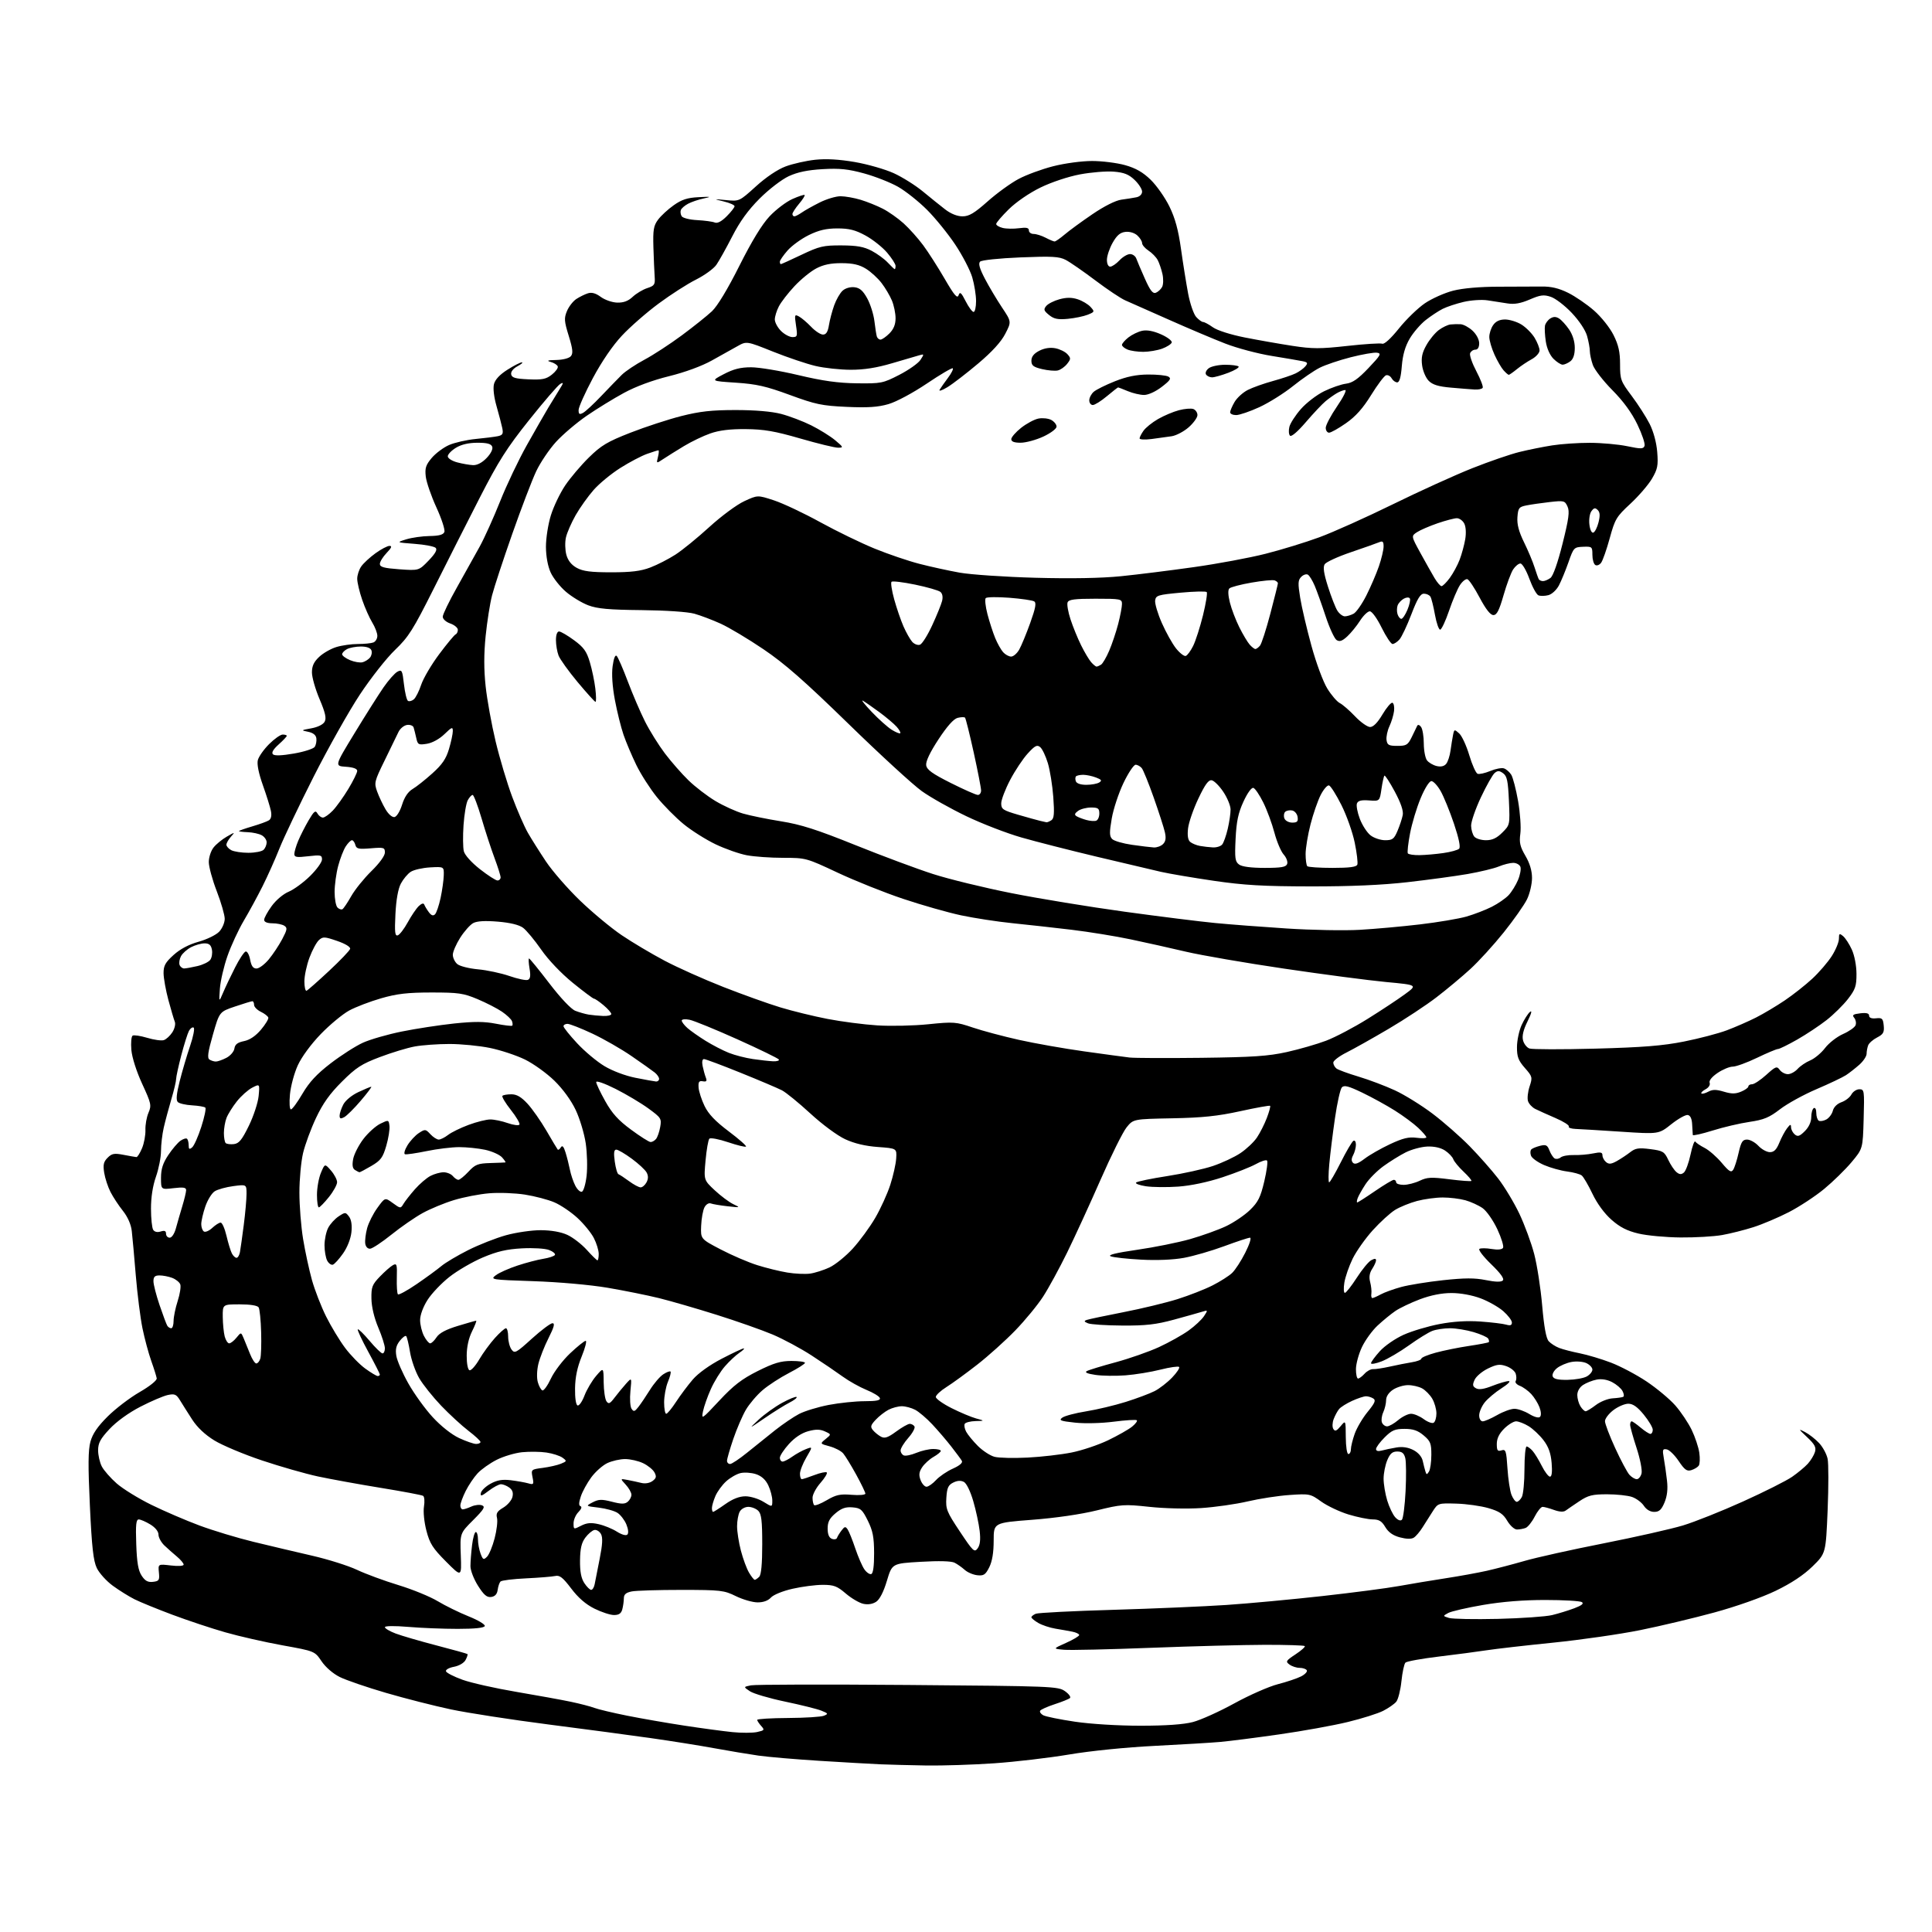 <?xml version="1.0" encoding="UTF-8" standalone="no"?>
<svg 
  version="1.1" 
  xmlns="http://www.w3.org/2000/svg" 
  xmlns:xlink="http://www.w3.org/1999/xlink" 
  xmlns:svg="http://www.w3.org/2000/svg"
  xmlns:rdf="http://www.w3.org/1999/02/22-rdf-syntax-ns#"
  xmlns:cc="http://creativecommons.org/ns#"
  xmlns:dc="http://purl.org/dc/elements/1.1/"
  viewBox="0 0 768 768"
  width="768"
  height="768"
>
<style>svg {background-color: white; }</style>"
<path stroke="none" fill="black" fill-rule="evenodd" d="M368.17,701.81C361.75,701.70 353.57,701.49 350.00,701.34C346.43,701.18 335.62,700.57 326.00,699.97C316.38,699.37 305.35,698.43 301.50,697.88C297.65,697.33 289.77,696.02 284.00,694.96C278.23,693.90 266.98,692.10 259.00,690.97C251.03,689.83 232.55,687.36 217.93,685.49C203.32,683.61 185.92,680.92 179.27,679.52C172.62,678.11 160.98,675.15 153.40,672.93C145.82,670.72 137.57,667.88 135.06,666.64C132.37,665.30 129.40,662.72 127.81,660.36C125.11,656.36 125.11,656.36 112.34,654.05C105.32,652.78 95.06,650.45 89.55,648.87C84.04,647.30 74.58,644.15 68.52,641.88C62.46,639.61 55.70,636.85 53.50,635.75C51.30,634.65 47.41,632.23 44.86,630.37C42.31,628.51 39.44,625.33 38.47,623.30C37.10,620.41 36.50,615.02 35.73,598.55C34.98,582.54 35.03,576.44 35.95,573.09C36.82,569.94 38.79,567.05 42.83,563.04C45.95,559.94 51.65,555.59 55.50,553.38C59.54,551.05 62.41,548.74 62.30,547.92C62.18,547.14 61.21,544.02 60.13,541.00C59.05,537.98 57.48,532.12 56.63,528.00C55.79,523.88 54.60,514.42 53.98,507.00C53.37,499.57 52.65,491.62 52.38,489.32C52.08,486.71 50.76,483.72 48.85,481.32C47.17,479.22 44.96,475.85 43.93,473.84C42.90,471.83 41.77,468.39 41.42,466.20C40.91,463.01 41.17,461.83 42.78,460.22C44.48,458.52 45.42,458.35 49.14,459.07C51.54,459.53 53.83,459.93 54.24,459.96C54.64,459.98 55.64,458.40 56.46,456.44C57.28,454.49 57.88,451.22 57.81,449.19C57.73,447.16 58.28,444.08 59.02,442.35C60.28,439.40 60.11,438.64 56.52,430.85C54.25,425.92 52.49,420.40 52.22,417.38C51.98,414.56 52.20,412.00 52.72,411.68C53.23,411.36 55.84,411.75 58.52,412.55C61.19,413.36 64.15,413.77 65.10,413.47C66.05,413.17 67.57,411.78 68.49,410.38C69.41,408.97 69.86,407.10 69.49,406.17C69.12,405.25 67.97,401.35 66.93,397.50C65.90,393.65 65.04,388.86 65.02,386.87C65.00,383.88 65.71,382.59 69.00,379.62C71.61,377.26 75.07,375.43 78.97,374.35C82.26,373.43 85.93,371.64 87.14,370.35C88.35,369.07 89.33,366.77 89.33,365.25C89.33,363.73 87.91,358.79 86.17,354.28C84.42,349.76 83.00,344.54 83.00,342.67C83.00,340.80 83.85,338.20 84.90,336.88C85.94,335.57 88.30,333.64 90.15,332.58C93.49,330.67 93.50,330.67 91.75,332.66C90.79,333.76 90.00,335.17 90.00,335.79C90.00,336.42 90.87,337.40 91.93,337.96C93.00,338.53 96.06,339.00 98.73,339.00C101.41,339.00 104.14,338.46 104.80,337.80C105.46,337.14 106.00,335.81 106.00,334.84C106.00,333.86 105.10,332.59 104.01,332.01C102.91,331.42 100.44,330.88 98.51,330.81C96.58,330.74 95.00,330.54 95.00,330.37C95.00,330.20 97.36,329.36 100.25,328.51C103.14,327.66 106.12,326.58 106.88,326.10C107.78,325.53 108.06,324.22 107.69,322.36C107.38,320.79 105.94,316.17 104.49,312.11C102.82,307.40 102.09,303.79 102.49,302.17C102.84,300.78 104.85,297.92 106.95,295.82C109.05,293.72 111.49,292.00 112.38,292.00C113.27,292.00 114.00,292.23 114.00,292.51C114.00,292.80 112.54,294.34 110.75,295.95C108.60,297.88 107.84,299.20 108.50,299.85C109.15,300.49 112.05,300.38 116.86,299.54C120.91,298.84 124.62,297.64 125.12,296.88C125.61,296.12 125.90,294.60 125.76,293.51C125.59,292.19 124.49,291.31 122.50,290.90C119.58,290.31 119.61,290.27 123.79,289.51C126.35,289.05 128.47,287.99 129.06,286.88C129.81,285.48 129.31,283.28 127.03,277.91C125.36,273.99 124.00,269.22 124.00,267.30C124.00,264.73 124.77,263.08 126.91,261.09C128.50,259.59 131.59,257.84 133.77,257.19C135.95,256.53 139.78,256.00 142.28,256.00C144.79,256.00 147.55,255.73 148.42,255.39C149.29,255.06 150.00,253.87 150.00,252.76C150.00,251.65 149.09,249.27 147.98,247.47C146.87,245.67 145.07,241.61 143.98,238.44C142.89,235.28 142.00,231.51 142.00,230.07C142.00,228.62 142.72,226.41 143.61,225.15C144.49,223.89 147.03,221.54 149.26,219.93C151.48,218.32 153.99,217.00 154.84,217.00C155.95,217.00 155.63,217.78 153.69,219.80C152.21,221.35 151.00,223.31 151.00,224.17C151.00,225.41 152.63,225.85 158.75,226.30C166.50,226.85 166.50,226.85 170.37,222.84C173.05,220.06 173.91,218.51 173.19,217.79C172.61,217.21 168.85,216.49 164.82,216.19C157.50,215.63 157.50,215.63 161.50,214.39C163.70,213.71 167.88,213.12 170.78,213.08C174.56,213.02 176.23,212.56 176.65,211.46C176.98,210.62 175.55,206.23 173.48,201.71C171.41,197.20 169.51,191.68 169.25,189.45C168.86,186.09 169.26,184.84 171.61,182.05C173.16,180.21 176.25,177.90 178.47,176.92C180.69,175.94 185.43,174.86 189.00,174.51C192.57,174.17 196.56,173.66 197.86,173.40C199.82,172.99 200.12,172.45 199.67,170.20C199.36,168.72 198.34,164.79 197.39,161.48C196.35,157.85 195.94,154.37 196.36,152.69C196.82,150.88 198.67,148.89 201.73,146.96C204.29,145.33 206.87,144.02 207.45,144.04C208.03,144.06 207.24,144.77 205.69,145.60C203.98,146.53 203.00,147.79 203.20,148.81C203.45,150.15 204.87,150.56 210.07,150.79C215.54,151.03 217.08,150.73 219.36,148.93C220.86,147.75 221.93,146.28 221.72,145.67C221.52,145.06 220.26,144.25 218.93,143.88C217.12,143.37 217.68,143.17 221.13,143.10C223.81,143.04 226.25,142.40 226.94,141.57C227.87,140.46 227.68,138.70 226.08,133.51C224.27,127.66 224.19,126.49 225.38,123.64C226.12,121.86 227.80,119.71 229.11,118.85C230.43,117.99 232.50,116.97 233.71,116.59C235.24,116.11 236.83,116.56 238.84,118.04C240.44,119.22 243.37,120.24 245.35,120.29C247.88,120.36 249.72,119.68 251.52,117.98C252.93,116.66 255.53,115.10 257.29,114.53C260.17,113.59 260.47,113.12 260.24,109.99C260.10,108.07 259.88,102.82 259.74,98.32C259.54,91.36 259.81,89.73 261.59,87.32C262.75,85.77 265.54,83.19 267.81,81.59C271.00,79.33 273.23,78.60 277.71,78.38C282.70,78.13 282.97,78.20 279.72,78.89C277.64,79.33 274.85,80.28 273.52,80.99C272.19,81.70 270.90,82.82 270.65,83.48C270.39,84.14 270.54,85.25 270.97,85.95C271.41,86.66 274.14,87.35 277.13,87.50C280.08,87.66 283.23,88.08 284.12,88.45C285.19,88.89 286.80,88.05 288.87,85.98C290.59,84.26 292.00,82.46 292.00,81.98C292.00,81.51 290.09,80.65 287.75,80.09C283.50,79.05 283.50,79.05 288.70,79.55C293.89,80.05 293.91,80.05 300.49,74.09C304.53,70.42 309.09,67.36 312.29,66.16C315.16,65.09 320.44,63.90 324.03,63.51C328.43,63.04 333.56,63.34 339.81,64.41C344.90,65.29 351.87,67.29 355.29,68.85C358.70,70.41 363.90,73.67 366.83,76.09C369.77,78.52 373.77,81.74 375.73,83.25C377.97,84.98 380.53,86.00 382.60,86.00C385.22,86.00 387.30,84.76 392.59,80.07C396.26,76.80 401.80,72.79 404.89,71.15C407.97,69.50 414.17,67.22 418.67,66.08C423.25,64.91 430.02,64.00 434.10,64.00C438.10,64.00 444.01,64.74 447.25,65.65C451.49,66.84 454.32,68.46 457.41,71.46C459.76,73.75 463.11,78.52 464.85,82.06C467.14,86.74 468.40,91.37 469.47,99.00C470.28,104.78 471.56,112.76 472.31,116.75C473.07,120.74 474.51,124.90 475.50,126.00C476.50,127.10 477.73,128.00 478.25,128.00C478.77,128.00 480.53,128.95 482.17,130.12C483.90,131.35 489.18,133.03 494.82,134.15C500.14,135.20 508.67,136.70 513.76,137.48C521.72,138.70 524.77,138.71 535.58,137.51C542.49,136.74 548.75,136.35 549.48,136.63C550.29,136.94 552.93,134.52 556.09,130.57C558.99,126.95 563.65,122.44 566.43,120.55C569.22,118.66 574.28,116.41 577.69,115.54C581.57,114.56 588.27,113.98 595.69,113.97C602.18,113.97 609.89,113.94 612.81,113.90C616.59,113.85 619.61,114.56 623.31,116.38C626.16,117.78 630.82,120.97 633.66,123.46C636.55,126.00 639.96,130.28 641.41,133.20C643.39,137.16 644.00,139.91 644.00,144.81C644.00,150.88 644.25,151.55 648.60,157.35C651.13,160.72 654.34,165.72 655.74,168.47C657.29,171.54 658.46,175.85 658.77,179.67C659.20,185.06 658.93,186.45 656.68,190.29C655.26,192.71 651.40,197.19 648.11,200.24C642.54,205.39 641.98,206.33 639.90,213.92C638.67,218.41 637.13,222.80 636.48,223.69C635.83,224.58 634.79,224.99 634.15,224.59C633.52,224.20 633.00,222.38 633.00,220.54C633.00,217.33 632.86,217.21 629.29,217.35C625.70,217.50 625.52,217.68 623.49,223.50C622.33,226.80 620.62,230.96 619.68,232.74C618.71,234.55 616.88,236.24 615.48,236.59C614.12,236.94 612.36,236.97 611.58,236.67C610.79,236.37 609.16,233.39 607.94,230.06C606.73,226.73 605.13,224.00 604.39,224.00C603.65,224.00 602.35,225.07 601.49,226.37C600.64,227.68 598.92,232.29 597.68,236.62C595.95,242.67 595.01,244.50 593.64,244.50C592.45,244.50 590.63,242.18 588.18,237.56C586.16,233.74 583.97,230.45 583.31,230.24C582.66,230.04 581.32,231.10 580.34,232.60C579.36,234.10 577.42,238.67 576.03,242.75C574.64,246.84 573.05,250.23 572.50,250.29C571.95,250.36 571.02,247.70 570.42,244.39C569.83,241.08 569.02,237.83 568.61,237.18C568.21,236.53 567.05,236.00 566.03,236.00C564.63,236.00 563.41,238.01 561.03,244.23C559.30,248.76 557.17,253.26 556.29,254.23C555.41,255.21 554.18,256.00 553.56,256.00C552.94,256.00 550.99,253.07 549.22,249.50C547.41,245.82 545.37,243.00 544.52,243.00C543.70,243.00 541.95,244.69 540.63,246.75C539.32,248.81 537.04,251.61 535.57,252.97C533.57,254.82 532.52,255.19 531.33,254.44C530.46,253.89 528.49,249.63 526.96,244.97C525.42,240.31 523.46,234.84 522.60,232.82C521.74,230.79 520.53,228.83 519.92,228.45C519.31,228.07 518.12,228.45 517.27,229.30C515.96,230.61 515.90,231.84 516.85,237.67C517.46,241.43 519.47,250.00 521.32,256.72C523.19,263.54 525.97,271.04 527.62,273.70C529.24,276.33 531.48,278.93 532.59,279.49C533.70,280.04 536.43,282.41 538.65,284.75C540.87,287.09 543.57,289.00 544.64,289.00C545.91,289.00 547.61,287.28 549.54,284.02C551.17,281.28 552.95,279.19 553.50,279.36C554.05,279.53 554.35,280.99 554.16,282.59C553.97,284.19 553.15,286.93 552.33,288.68C551.51,290.42 550.99,292.90 551.17,294.18C551.45,296.16 552.08,296.50 555.49,296.50C559.06,296.50 559.66,296.13 561.19,293.00C562.13,291.07 563.11,289.05 563.37,288.50C563.64,287.93 564.31,288.15 564.91,289.00C565.49,289.82 565.98,292.78 565.98,295.56C565.99,298.34 566.56,301.35 567.25,302.25C567.94,303.15 569.66,304.17 571.07,304.51C572.75,304.91 574.07,304.62 574.87,303.65C575.55,302.84 576.33,300.45 576.61,298.34C576.90,296.23 577.35,293.44 577.61,292.14C578.08,289.86 578.16,289.84 580.05,291.55C581.13,292.52 582.93,296.42 584.06,300.21C585.19,304.01 586.68,307.32 587.36,307.59C588.05,307.85 590.30,307.35 592.38,306.49C594.45,305.62 596.90,305.15 597.83,305.44C598.75,305.74 600.06,306.87 600.74,307.96C601.42,309.05 602.65,313.78 603.47,318.48C604.29,323.18 604.69,328.99 604.36,331.38C603.87,334.96 604.24,336.55 606.38,340.21C608.12,343.17 609.00,346.14 609.00,349.02C609.00,351.41 608.11,355.21 607.02,357.47C605.92,359.72 601.76,365.65 597.77,370.63C593.77,375.62 587.80,382.17 584.50,385.19C581.20,388.22 575.14,393.28 571.02,396.44C566.91,399.60 558.36,405.24 552.02,408.97C545.69,412.70 538.14,416.94 535.25,418.39C532.36,419.84 530.00,421.65 530.00,422.39C530.00,423.14 530.56,424.20 531.25,424.74C531.94,425.28 535.88,426.73 540.00,427.96C544.12,429.19 550.65,431.65 554.50,433.43C558.35,435.21 565.10,439.40 569.50,442.73C573.90,446.06 580.52,451.87 584.21,455.64C587.90,459.41 593.00,465.19 595.54,468.47C598.08,471.76 601.87,478.06 603.97,482.47C606.06,486.89 608.72,494.10 609.87,498.50C611.02,502.90 612.45,512.12 613.04,518.99C613.78,527.47 614.61,532.02 615.63,533.15C616.46,534.07 618.35,535.28 619.82,535.84C621.30,536.41 624.98,537.36 628.00,537.96C631.02,538.56 636.59,540.22 640.36,541.66C644.13,543.09 650.52,546.47 654.56,549.17C658.59,551.87 663.71,556.14 665.94,558.67C668.16,561.19 671.09,565.56 672.46,568.38C673.82,571.20 675.19,575.30 675.50,577.50C675.82,579.70 675.72,582.00 675.28,582.62C674.85,583.23 673.53,584.03 672.34,584.40C670.58,584.95 669.66,584.30 667.31,580.80C665.73,578.44 663.59,576.35 662.57,576.16C660.92,575.84 660.78,576.24 661.39,579.65C661.77,581.77 662.34,585.75 662.65,588.51C663.05,591.93 662.73,594.70 661.67,597.26C660.44,600.18 659.55,601.00 657.57,601.00C656.00,601.00 654.45,600.08 653.46,598.57C652.58,597.24 650.48,595.67 648.78,595.07C647.09,594.48 642.61,594.00 638.83,594.00C633.00,594.00 631.33,594.42 627.83,596.75C625.56,598.26 623.11,599.94 622.39,600.47C621.54,601.10 619.93,601.02 617.72,600.22C615.87,599.55 613.84,599.00 613.20,599.00C612.56,599.00 611.15,600.74 610.06,602.88C608.98,605.01 607.35,607.03 606.46,607.38C605.57,607.72 604.02,608.00 603.02,608.00C602.00,608.00 600.30,606.47 599.16,604.55C597.53,601.79 596.02,600.77 591.66,599.50C588.65,598.63 582.92,597.82 578.91,597.71C571.72,597.50 571.61,597.54 569.57,600.72C568.43,602.49 566.60,605.37 565.50,607.13C564.40,608.89 562.82,610.75 561.98,611.26C561.02,611.86 558.99,611.80 556.46,611.12C553.72,610.39 551.90,609.09 550.67,607.02C549.28,604.67 548.18,604.00 545.69,603.99C543.94,603.99 539.60,603.10 536.06,602.03C532.52,600.95 527.64,598.64 525.21,596.90C520.91,593.81 520.60,593.74 512.65,594.28C508.17,594.58 500.68,595.73 496.00,596.83C491.32,597.93 482.98,599.12 477.46,599.48C471.80,599.85 462.83,599.64 456.87,598.99C446.86,597.92 445.79,597.99 435.97,600.41C429.71,601.96 419.59,603.43 410.31,604.14C395.00,605.32 395.00,605.32 395.00,612.41C395.00,617.16 394.42,620.65 393.25,623.00C391.75,625.99 391.06,626.45 388.50,626.18C386.85,626.00 384.60,625.05 383.50,624.05C382.40,623.06 380.59,621.78 379.47,621.21C378.19,620.55 373.30,620.41 366.04,620.84C354.63,621.50 354.63,621.50 352.56,628.38C351.24,632.79 349.71,635.78 348.30,636.72C346.89,637.65 345.03,637.95 343.17,637.54C341.55,637.18 338.42,635.34 336.21,633.45C332.75,630.49 331.46,630.00 327.04,630.00C324.21,630.00 318.82,630.70 315.05,631.56C311.15,632.44 307.45,633.95 306.45,635.06C305.31,636.31 303.42,636.99 301.10,636.97C299.12,636.95 295.25,635.83 292.50,634.48C287.80,632.17 286.50,632.02 270.88,632.01C261.73,632.00 252.84,632.28 251.12,632.62C248.81,633.09 248.00,633.80 247.99,635.38C247.98,636.54 247.70,638.51 247.37,639.75C246.93,641.38 246.02,642.00 244.08,642.00C242.60,642.00 239.09,640.85 236.28,639.45C232.84,637.74 229.82,635.12 227.05,631.44C223.75,627.08 222.48,626.08 220.71,626.48C219.49,626.75 214.28,627.17 209.12,627.42C203.96,627.66 199.38,628.23 198.95,628.68C198.52,629.13 198.02,630.62 197.83,632.00C197.61,633.69 196.78,634.60 195.27,634.82C193.54,635.06 192.36,634.06 190.02,630.37C188.35,627.73 187.00,624.25 187.01,622.55C187.01,620.87 187.30,617.14 187.65,614.25C187.99,611.36 188.67,609.00 189.14,609.00C189.61,609.00 190.00,610.32 190.00,611.93C190.00,613.55 190.47,616.10 191.04,617.61C191.97,620.05 192.24,620.18 193.59,618.83C194.43,618.00 195.79,614.71 196.62,611.51C197.46,608.31 197.88,604.67 197.57,603.41C197.11,601.61 197.64,600.74 200.04,599.32C201.71,598.33 203.36,596.43 203.69,595.10C204.11,593.41 203.74,592.29 202.46,591.34C201.45,590.60 199.96,590.00 199.15,590.00C198.35,590.00 196.14,591.18 194.25,592.63C191.43,594.78 190.87,594.93 191.15,593.49C191.34,592.52 193.07,590.86 195.00,589.80C197.60,588.37 199.66,588.01 203.00,588.41C205.47,588.71 208.58,589.26 209.91,589.63C212.16,590.27 212.27,590.11 211.69,587.21C211.08,584.15 211.14,584.10 215.79,583.50C218.38,583.16 221.62,582.42 222.99,581.85C225.37,580.87 225.40,580.77 223.60,579.45C222.57,578.70 219.72,577.78 217.26,577.41C214.80,577.04 210.43,576.99 207.53,577.28C204.64,577.58 200.08,578.95 197.39,580.32C194.70,581.69 191.31,584.09 189.86,585.66C188.41,587.22 186.27,590.39 185.11,592.71C183.95,595.03 183.00,597.61 183.00,598.46C183.00,599.31 183.43,600.00 183.95,600.00C184.48,600.00 186.02,599.49 187.39,598.87C188.75,598.25 190.64,598.03 191.59,598.39C193.01,598.94 192.40,599.95 188.08,604.28C182.85,609.50 182.85,609.50 183.17,618.24C183.50,626.98 183.50,626.98 177.29,620.74C172.02,615.45 170.84,613.59 169.51,608.50C168.61,605.06 168.20,600.94 168.54,598.85C168.87,596.85 168.71,594.94 168.19,594.62C167.66,594.29 160.10,592.87 151.37,591.45C142.64,590.03 131.40,587.98 126.38,586.91C121.36,585.83 111.35,582.96 104.12,580.54C96.89,578.12 88.40,574.55 85.24,572.62C81.53,570.35 78.41,567.41 76.40,564.30C74.69,561.66 72.53,558.23 71.58,556.68C70.09,554.24 69.45,553.96 66.68,554.54C64.93,554.92 60.04,557.01 55.81,559.19C51.14,561.60 46.34,565.07 43.56,568.04C39.90,571.95 39.00,573.62 39.00,576.51C39.00,578.48 39.66,581.38 40.47,582.94C41.27,584.49 43.93,587.53 46.38,589.69C48.83,591.84 55.03,595.67 60.17,598.19C65.30,600.71 73.89,604.40 79.26,606.40C84.63,608.40 94.30,611.33 100.76,612.90C107.22,614.47 117.71,616.95 124.07,618.41C130.43,619.87 138.45,622.40 141.90,624.03C145.35,625.66 152.74,628.39 158.33,630.09C163.92,631.79 170.97,634.67 174.00,636.50C177.03,638.32 182.56,641.03 186.29,642.53C190.03,644.02 192.91,645.75 192.71,646.37C192.46,647.11 188.75,647.50 181.91,647.50C176.19,647.50 167.34,647.15 162.25,646.71C156.85,646.26 153.00,646.30 153.00,646.83C153.00,647.32 154.91,648.46 157.25,649.34C159.59,650.23 166.90,652.36 173.50,654.08C180.10,655.80 185.65,657.34 185.83,657.52C186.01,657.69 185.67,658.75 185.07,659.87C184.43,661.06 182.49,662.19 180.44,662.58C178.49,662.94 177.08,663.74 177.28,664.37C177.49,664.99 180.46,666.51 183.88,667.74C187.31,668.97 196.90,671.13 205.19,672.53C213.48,673.94 223.26,675.71 226.91,676.48C230.56,677.25 234.77,678.34 236.26,678.91C237.76,679.48 243.60,680.87 249.24,682.00C254.88,683.13 265.12,684.91 272.00,685.96C278.88,687.01 287.49,688.17 291.14,688.54C294.79,688.91 299.21,688.89 300.96,688.51C303.90,687.86 304.02,687.68 302.57,686.08C301.71,685.12 301.00,684.04 301.00,683.67C301.00,683.30 306.51,682.97 313.25,682.93C319.99,682.89 326.40,682.49 327.50,682.04C329.34,681.29 329.26,681.12 326.50,680.01C324.85,679.35 318.37,677.73 312.10,676.42C305.83,675.11 299.53,673.25 298.10,672.30C295.50,670.56 295.50,670.56 298.50,669.95C300.15,669.61 328.27,669.54 361.00,669.80C418.32,670.26 420.60,670.35 423.33,672.26C424.88,673.35 425.78,674.59 425.33,675.00C424.87,675.41 422.14,676.52 419.26,677.45C416.38,678.39 413.78,679.55 413.48,680.03C413.19,680.51 413.74,681.33 414.72,681.85C415.70,682.37 421.35,683.52 427.28,684.40C433.52,685.33 444.49,686.00 453.32,686.00C463.48,686.00 470.46,685.51 474.19,684.54C477.27,683.74 484.68,680.40 490.65,677.12C496.62,673.84 504.41,670.41 507.96,669.50C511.51,668.59 515.68,667.18 517.24,666.38C518.79,665.57 519.80,664.48 519.47,663.96C519.15,663.43 517.87,663.00 516.63,663.00C515.39,663.00 513.58,662.41 512.60,661.69C510.96,660.50 511.15,660.16 515.00,657.62C517.30,656.10 518.95,654.62 518.67,654.34C518.39,654.05 511.26,653.83 502.83,653.84C494.40,653.86 474.00,654.39 457.50,655.03C441.00,655.67 425.48,656.02 423.00,655.81C418.50,655.42 418.50,655.42 423.75,653.08C426.64,651.79 429.00,650.38 429.00,649.95C429.00,649.51 427.76,648.91 426.25,648.61C424.74,648.31 421.70,647.77 419.50,647.41C417.30,647.04 414.26,646.03 412.75,645.16C411.24,644.28 410.00,643.26 410.00,642.89C410.00,642.52 410.79,641.89 411.75,641.49C412.71,641.10 426.55,640.39 442.50,639.93C458.45,639.46 478.70,638.59 487.50,638.00C496.30,637.41 513.46,635.81 525.62,634.46C537.79,633.11 551.52,631.31 556.12,630.47C560.73,629.63 569.00,628.26 574.50,627.41C580.00,626.57 587.42,625.22 591.00,624.42C594.58,623.61 601.33,621.85 606.00,620.50C610.67,619.14 624.85,615.99 637.50,613.50C650.15,611.00 664.33,607.80 669.00,606.39C673.67,604.98 684.42,600.69 692.87,596.87C701.33,593.05 710.10,588.64 712.37,587.07C714.64,585.50 717.46,583.15 718.64,581.86C719.81,580.56 721.08,578.46 721.47,577.20C722.03,575.35 721.41,574.18 718.37,571.31C714.83,567.97 714.77,567.83 717.53,569.27C719.16,570.12 721.69,572.10 723.14,573.66C724.60,575.22 726.11,578.02 726.50,579.88C726.90,581.74 726.90,590.97 726.51,600.38C725.79,617.50 725.79,617.50 720.49,622.68C716.92,626.16 712.10,629.35 705.84,632.38C700.38,635.01 690.27,638.58 681.50,640.98C673.25,643.23 659.98,646.39 652.00,648.00C644.02,649.61 628.50,651.85 617.50,652.97C606.50,654.08 594.58,655.45 591.00,656.00C587.42,656.55 578.90,657.68 572.05,658.50C565.21,659.32 559.19,660.41 558.68,660.92C558.17,661.43 557.46,664.76 557.09,668.32C556.72,671.88 555.79,675.55 555.03,676.47C554.26,677.39 551.92,679.02 549.84,680.08C547.75,681.15 541.42,683.15 535.77,684.52C530.12,685.90 517.85,688.12 508.50,689.45C499.15,690.79 488.57,692.14 485.00,692.45C481.43,692.77 469.73,693.47 459.00,694.01C447.55,694.59 433.52,696.00 425.00,697.44C417.02,698.78 403.60,700.36 395.17,700.94C386.74,701.52 374.59,701.91 368.17,701.81zM595.50,643.53C604.85,643.30 614.52,642.62 617.00,642.02C619.48,641.42 623.44,640.20 625.81,639.31C628.79,638.18 629.71,637.43 628.81,636.86C628.09,636.40 621.58,636.02 614.35,636.02C605.72,636.01 597.20,636.68 589.55,637.99C583.14,639.09 576.91,640.52 575.70,641.18C573.50,642.38 573.50,642.38 576.00,643.16C577.38,643.58 586.15,643.75 595.50,643.53zM235.00,632.00C235.53,632.00 236.15,630.99 236.39,629.75C236.62,628.51 237.52,623.96 238.38,619.64C239.51,613.97 239.66,611.23 238.91,609.83C238.33,608.76 237.16,608.02 236.29,608.19C235.42,608.36 233.80,609.73 232.68,611.23C231.16,613.26 230.63,615.56 230.57,620.27C230.52,624.73 231.02,627.38 232.27,629.29C233.25,630.78 234.48,632.00 235.00,632.00zM60.81,628.81C63.22,628.53 63.47,628.15 63.17,625.10C62.83,621.70 62.83,621.70 67.92,622.30C70.91,622.66 73.00,622.51 73.00,621.95C73.00,621.42 71.79,619.98 70.30,618.74C68.82,617.51 66.57,615.51 65.30,614.30C64.04,613.08 63.00,611.16 63.00,610.03C63.00,608.78 61.72,607.19 59.75,605.99C57.96,604.90 55.90,604.01 55.16,604.00C54.10,604.00 53.89,606.09 54.16,613.80C54.41,621.14 54.95,624.29 56.31,626.36C57.68,628.44 58.79,629.04 60.81,628.81zM300.02,628.00C300.34,628.00 301.14,627.46 301.80,626.80C302.60,626.00 303.00,621.66 303.00,613.87C303.00,604.54 302.68,601.82 301.43,600.57C300.56,599.71 298.78,599.00 297.46,599.00C296.12,599.00 294.62,599.85 294.04,600.93C293.47,602.00 293.00,604.60 293.00,606.72C293.00,608.84 293.68,613.21 294.52,616.42C295.36,619.64 296.81,623.56 297.74,625.13C298.67,626.71 299.69,628.00 300.02,628.00zM346.34,625.71C347.09,625.45 347.49,622.51 347.47,617.40C347.45,611.03 346.96,608.51 344.97,604.49C342.76,600.03 342.12,599.47 338.89,599.20C336.16,598.97 334.51,599.54 332.14,601.54C329.74,603.56 329.00,604.99 329.00,607.62C329.00,609.93 329.56,611.28 330.69,611.71C331.62,612.07 332.54,611.89 332.73,611.32C332.92,610.75 333.72,609.43 334.52,608.39C335.77,606.75 336.09,606.70 336.97,608.00C337.52,608.83 338.88,612.22 340.00,615.55C341.12,618.87 342.74,622.61 343.61,623.85C344.48,625.09 345.71,625.93 346.34,625.71zM388.64,615.48C389.59,614.17 389.84,612.05 389.43,608.55C389.11,605.77 387.98,600.47 386.90,596.77C385.76,592.84 384.21,589.65 383.17,589.09C381.96,588.45 380.57,588.53 378.94,589.34C376.94,590.33 376.44,591.42 376.19,595.41C375.90,599.88 376.33,600.95 381.57,608.82C386.84,616.74 387.36,617.23 388.64,615.48zM249.39,610.01C249.92,609.48 249.76,607.84 248.99,605.98C248.28,604.25 246.69,602.19 245.47,601.39C244.25,600.59 240.89,599.66 238.00,599.31C232.74,598.69 232.74,598.69 235.57,597.21C237.95,595.96 239.18,595.92 243.23,596.96C247.03,597.94 248.37,597.94 249.53,596.98C250.34,596.30 251.00,595.05 251.00,594.19C251.00,593.33 249.99,591.53 248.75,590.19C246.50,587.74 246.50,587.74 249.50,588.31C251.15,588.62 253.62,589.16 255.00,589.50C256.48,589.86 258.26,589.55 259.38,588.73C260.89,587.61 261.04,586.95 260.16,585.30C259.56,584.18 257.52,582.53 255.63,581.63C253.74,580.73 250.53,580.00 248.50,580.00C246.47,580.00 243.27,580.73 241.41,581.61C239.54,582.50 236.67,585.05 235.03,587.28C233.39,589.51 231.52,592.92 230.88,594.87C230.05,597.37 230.03,598.51 230.79,598.76C231.42,598.97 231.06,599.94 229.94,601.06C228.87,602.13 228.00,604.14 228.00,605.53C228.00,608.00 228.05,608.02 230.97,606.51C233.23,605.35 234.91,605.19 237.95,605.88C240.16,606.37 243.43,607.71 245.22,608.85C247.16,610.07 248.85,610.55 249.39,610.01zM557.28,604.12C557.79,603.61 558.45,598.48 558.74,592.71C559.03,586.95 558.98,581.06 558.62,579.62C558.13,577.66 557.33,577.00 555.43,577.00C553.49,577.00 552.56,577.81 551.45,580.47C550.65,582.38 550.00,585.68 550.00,587.81C550.00,589.94 550.64,593.82 551.43,596.44C552.22,599.05 553.65,602.06 554.61,603.12C555.68,604.30 556.71,604.69 557.28,604.12zM283.47,601.00C283.73,601.00 285.92,599.61 288.34,597.90C291.29,595.82 293.92,594.80 296.34,594.80C298.32,594.80 301.53,595.78 303.47,596.98C307.00,599.16 307.00,599.16 307.00,596.48C307.00,595.01 306.28,592.29 305.41,590.45C304.35,588.21 302.72,586.73 300.51,586.00C298.69,585.40 295.92,585.21 294.35,585.58C292.78,585.95 290.21,587.44 288.63,588.88C287.05,590.32 285.13,592.95 284.38,594.72C283.62,596.49 283.00,598.63 283.00,599.47C283.00,600.31 283.21,601.00 283.47,601.00zM328.67,596.34C332.36,594.18 333.98,593.83 338.54,594.21C341.54,594.46 344.00,594.25 344.00,593.74C344.00,593.24 342.35,589.83 340.34,586.16C338.33,582.50 336.00,578.71 335.18,577.75C334.36,576.78 331.93,575.52 329.79,574.94C325.91,573.90 325.91,573.90 328.20,572.04C330.49,570.18 330.49,570.18 327.92,569.01C326.00,568.13 324.29,568.11 321.28,568.93C318.68,569.63 315.92,571.46 313.61,574.01C311.62,576.21 310.00,578.68 310.00,579.50C310.00,580.33 310.49,581.00 311.10,581.00C311.70,581.00 313.44,580.11 314.97,579.02C316.49,577.94 318.94,576.59 320.40,576.04C323.07,575.02 323.07,575.02 320.54,579.35C319.14,581.73 318.00,584.65 318.00,585.84C318.00,587.03 318.32,588.00 318.72,588.00C319.11,588.00 321.37,587.26 323.74,586.36C326.11,585.45 328.32,584.99 328.66,585.32C328.99,585.66 327.86,587.54 326.13,589.50C324.41,591.46 323.00,594.10 323.00,595.37C323.00,596.63 323.28,597.95 323.63,598.30C323.98,598.65 326.25,597.77 328.67,596.34zM602.94,597.00C603.48,597.00 604.40,596.13 604.96,595.07C605.53,594.00 606.00,589.05 606.00,584.07C606.00,579.08 606.38,575.00 606.85,575.00C607.31,575.00 608.38,575.79 609.23,576.75C610.07,577.71 611.73,580.41 612.90,582.75C614.08,585.09 615.54,587.00 616.14,587.00C616.87,587.00 617.09,585.14 616.80,581.57C616.47,577.64 615.58,575.14 613.56,572.49C612.02,570.48 609.36,567.97 607.63,566.92C605.91,565.87 603.68,565.01 602.67,565.00C601.67,565.00 599.53,566.32 597.92,567.92C595.93,569.91 595.00,571.85 595.00,573.99C595.00,576.61 595.31,577.04 596.87,576.54C598.56,576.00 598.79,576.69 599.24,583.72C599.52,588.00 600.24,592.74 600.85,594.25C601.45,595.76 602.40,597.00 602.94,597.00zM368.30,591.00C369.04,591.00 370.74,589.81 372.08,588.36C373.41,586.91 376.42,584.86 378.77,583.81C381.52,582.57 382.80,581.46 382.34,580.69C381.96,580.04 380.06,577.48 378.13,575.00C376.20,572.52 372.79,568.55 370.56,566.17C368.33,563.79 365.28,561.20 363.80,560.42C362.31,559.64 359.93,559.00 358.50,559.00C357.07,559.00 354.69,559.63 353.20,560.40C351.72,561.18 349.42,562.96 348.10,564.38C346.07,566.55 345.91,567.18 347.02,568.53C347.74,569.40 349.18,570.56 350.21,571.11C351.68,571.90 352.96,571.47 356.24,569.06C358.52,567.38 360.95,566.00 361.64,566.00C362.32,566.00 363.17,566.46 363.52,567.03C363.87,567.60 362.77,569.64 361.08,571.56C359.38,573.49 358.00,575.74 358.00,576.57C358.00,577.39 358.59,578.29 359.30,578.56C360.02,578.84 362.25,578.37 364.27,577.53C366.29,576.69 369.30,576.00 370.97,576.00C372.64,576.00 374.00,576.34 373.99,576.75C373.99,577.16 372.68,578.24 371.08,579.15C369.48,580.06 367.45,581.92 366.56,583.27C365.32,585.16 365.18,586.34 365.95,588.37C366.50,589.81 367.56,591.00 368.30,591.00zM650.64,588.00C651.37,588.00 652.22,586.97 652.54,585.71C652.86,584.43 651.98,579.93 650.56,575.58C649.15,571.27 648.00,567.13 648.00,566.37C648.00,565.62 648.27,565.00 648.61,565.00C648.94,565.00 650.55,566.12 652.18,567.50C653.82,568.88 655.57,570.00 656.08,570.00C656.58,570.00 657.00,569.26 657.00,568.35C657.00,567.45 655.39,564.75 653.43,562.35C650.89,559.26 649.12,558.00 647.28,558.00C645.85,558.00 643.18,559.15 641.34,560.55C639.50,561.95 638.00,563.93 638.00,564.95C638.00,565.97 639.83,570.78 642.07,575.65C644.30,580.51 646.85,585.28 647.72,586.25C648.60,587.21 649.91,588.00 650.64,588.00zM568.04,584.97C568.55,584.16 568.98,581.18 568.98,578.34C569.00,573.79 568.63,572.87 565.92,570.59C563.61,568.64 561.73,568.00 558.32,568.00C554.51,568.00 553.26,568.54 550.40,571.40C548.53,573.27 547.00,575.35 547.00,576.02C547.00,576.79 547.81,577.01 549.25,576.62C550.49,576.28 553.12,575.73 555.10,575.40C557.49,574.99 559.75,575.34 561.83,576.41C563.79,577.43 565.20,579.06 565.57,580.77C565.90,582.27 566.38,584.16 566.64,584.97C567.05,586.27 567.22,586.27 568.04,584.97zM290.25,581.96C290.94,581.93 293.98,579.90 297.00,577.45C300.02,574.99 305.01,570.99 308.08,568.56C311.15,566.13 315.46,563.21 317.67,562.06C319.88,560.91 325.17,559.30 329.43,558.48C333.69,557.67 340.10,557.00 343.67,557.00C348.42,557.00 350.06,556.66 349.76,555.75C349.53,555.06 347.13,553.60 344.42,552.50C341.72,551.39 337.48,549.02 335.00,547.22C332.52,545.42 326.98,541.65 322.67,538.85C318.36,536.04 311.36,532.28 307.10,530.48C302.85,528.69 292.87,525.18 284.93,522.68C276.99,520.18 266.68,517.19 262.00,516.03C257.32,514.88 248.10,513.02 241.50,511.90C234.56,510.73 222.17,509.63 212.12,509.29C195.14,508.72 194.80,508.66 197.12,506.91C198.42,505.93 202.29,504.20 205.72,503.08C209.14,501.95 213.76,500.74 215.99,500.39C218.22,500.03 220.29,499.35 220.58,498.87C220.88,498.39 219.86,497.51 218.31,496.91C216.73,496.29 212.00,496.00 207.50,496.24C201.45,496.57 197.68,497.44 192.00,499.83C187.88,501.57 181.88,505.05 178.69,507.56C175.49,510.07 171.55,514.21 169.94,516.76C168.19,519.51 167.00,522.75 167.00,524.75C167.00,526.59 167.69,529.43 168.53,531.05C169.36,532.67 170.48,534.00 171.00,534.00C171.53,534.00 172.67,532.91 173.54,531.58C174.63,529.92 177.29,528.50 181.97,527.08C185.73,525.94 189.02,525.00 189.28,525.00C189.54,525.00 188.80,526.91 187.64,529.25C186.29,531.97 185.53,535.45 185.52,538.90C185.51,542.04 185.97,544.47 186.63,544.70C187.25,544.91 188.99,542.99 190.49,540.42C192.00,537.85 194.81,534.01 196.73,531.88C198.66,529.74 200.63,528.00 201.12,528.00C201.60,528.00 202.00,529.49 202.00,531.31C202.00,533.13 202.60,535.44 203.33,536.44C204.57,538.14 205.14,537.84 211.43,532.13C215.16,528.76 218.84,526.00 219.62,526.00C220.66,526.00 220.25,527.55 218.06,531.89C216.42,535.12 214.61,539.74 214.02,542.14C213.41,544.68 213.31,547.72 213.79,549.43C214.24,551.05 215.07,552.52 215.62,552.71C216.18,552.89 217.70,550.77 219.00,547.99C220.30,545.21 223.73,540.70 226.63,537.97C229.52,535.24 232.30,533.00 232.82,533.00C233.34,533.00 232.62,535.81 231.22,539.25C229.47,543.54 228.65,547.50 228.59,551.90C228.53,555.74 228.94,558.46 229.60,558.69C230.21,558.90 231.45,557.12 232.35,554.74C233.26,552.36 235.34,548.86 236.96,546.96C239.92,543.50 239.92,543.50 239.97,549.50C240.01,552.80 240.50,556.17 241.06,557.00C241.93,558.26 242.44,558.04 244.30,555.59C245.51,553.99 247.55,551.51 248.82,550.09C251.15,547.50 251.15,547.50 250.60,553.00C250.30,556.02 250.50,559.17 251.05,560.00C251.90,561.28 252.29,561.18 253.77,559.29C254.72,558.08 256.79,555.02 258.36,552.50C259.93,549.97 262.31,547.19 263.64,546.32C264.97,545.44 266.28,544.95 266.54,545.21C266.81,545.48 266.35,547.32 265.51,549.31C264.68,551.31 264.00,554.98 264.00,557.47C264.00,559.96 264.37,562.00 264.83,562.00C265.29,562.00 267.05,559.86 268.75,557.25C270.46,554.64 273.44,550.65 275.39,548.38C277.54,545.88 282.07,542.63 286.87,540.13C291.24,537.86 295.19,536.00 295.65,536.01C296.12,536.01 295.33,536.80 293.91,537.76C292.49,538.72 289.90,541.14 288.16,543.14C286.42,545.13 283.91,549.18 282.59,552.14C281.26,555.09 279.86,559.07 279.46,560.99C278.76,564.38 278.96,564.25 285.94,556.77C291.63,550.68 294.85,548.20 301.19,545.02C307.60,541.82 310.33,541.00 314.62,541.00C317.58,541.00 320.00,541.34 320.00,541.75C319.99,542.16 317.13,543.98 313.63,545.79C310.13,547.60 305.40,550.67 303.13,552.62C300.85,554.57 297.86,558.09 296.48,560.44C295.11,562.79 292.86,568.01 291.49,572.03C290.12,576.06 289.00,579.95 289.00,580.68C289.00,581.40 289.56,581.98 290.25,581.96zM408.50,579.41C414.00,579.13 421.88,578.22 426.00,577.39C430.12,576.57 436.65,574.37 440.50,572.52C444.35,570.66 448.62,568.24 449.99,567.14C451.35,566.04 452.22,564.89 451.91,564.58C451.61,564.28 447.49,564.53 442.75,565.14C437.83,565.77 431.23,565.94 427.35,565.52C421.55,564.90 420.81,564.61 422.29,563.53C423.23,562.84 427.49,561.71 431.75,561.03C436.01,560.35 443.10,558.66 447.50,557.28C451.90,555.90 457.07,553.96 459.00,552.97C460.93,551.98 464.04,549.57 465.93,547.60C467.82,545.64 469.07,543.74 468.72,543.38C468.36,543.03 465.02,543.51 461.29,544.45C457.55,545.40 451.30,546.42 447.39,546.72C443.47,547.02 438.09,546.94 435.43,546.54C432.18,546.06 431.06,545.55 432.04,545.02C432.84,544.58 438.00,543.00 443.50,541.52C449.00,540.03 456.76,537.31 460.74,535.48C464.72,533.64 470.00,530.69 472.48,528.91C474.96,527.13 477.72,524.55 478.61,523.19C480.21,520.76 480.19,520.72 477.87,521.44C476.57,521.84 471.51,523.26 466.64,524.59C459.52,526.52 455.49,526.99 446.14,526.93C439.74,526.89 433.60,526.49 432.50,526.04C430.91,525.38 430.81,525.11 432.00,524.69C432.82,524.40 439.39,523.01 446.59,521.61C453.80,520.21 463.47,517.87 468.09,516.42C472.72,514.96 478.98,512.51 482.00,510.97C485.02,509.44 488.52,507.22 489.76,506.04C491.00,504.87 493.37,501.23 495.02,497.95C496.69,494.65 497.53,492.00 496.90,492.00C496.28,492.00 491.66,493.52 486.64,495.38C481.61,497.24 474.41,499.32 470.62,500.02C466.39,500.79 459.86,501.07 453.62,500.73C448.06,500.43 442.61,499.84 441.53,499.40C440.19,498.87 443.56,498.04 452.03,496.81C458.89,495.82 468.38,493.91 473.11,492.56C477.85,491.21 484.26,488.90 487.36,487.44C490.46,485.97 494.75,483.07 496.89,480.99C500.13,477.84 501.07,475.96 502.57,469.62C503.55,465.44 504.05,461.72 503.67,461.34C503.29,460.96 501.30,461.59 499.24,462.74C497.18,463.89 491.23,466.24 486.00,467.97C480.14,469.91 473.40,471.33 468.41,471.69C463.96,472.01 458.17,471.95 455.54,471.56C452.91,471.16 451.15,470.49 451.63,470.07C452.11,469.64 457.68,468.49 464.00,467.51C470.32,466.53 478.49,464.73 482.15,463.50C485.81,462.27 490.75,459.96 493.12,458.36C495.50,456.76 498.45,453.98 499.66,452.17C500.88,450.36 502.65,446.87 503.58,444.42C504.52,441.96 505.11,439.78 504.89,439.58C504.68,439.37 499.32,440.33 493.00,441.72C484.09,443.67 478.01,444.31 466.00,444.54C450.50,444.84 450.50,444.84 447.82,448.17C446.35,450.00 441.69,459.38 437.47,469.00C433.25,478.62 427.28,491.62 424.21,497.89C421.14,504.15 416.85,512.02 414.67,515.39C412.50,518.75 407.52,524.81 403.61,528.85C399.70,532.89 392.90,539.01 388.50,542.44C384.10,545.88 378.59,549.89 376.25,551.36C373.91,552.82 372.00,554.61 372.00,555.31C372.00,556.02 374.81,558.02 378.25,559.75C381.69,561.48 386.07,563.32 388.00,563.85C391.50,564.80 391.50,564.80 387.81,564.90C385.78,564.95 383.85,565.44 383.51,565.98C383.18,566.52 383.43,567.93 384.07,569.13C384.71,570.32 386.80,572.87 388.73,574.80C390.66,576.72 393.64,578.67 395.37,579.11C397.09,579.56 403.00,579.69 408.50,579.41zM536.00,578.00C536.55,578.00 537.00,577.16 537.00,576.13C537.00,575.09 537.68,572.32 538.51,569.96C539.35,567.60 541.66,563.68 543.66,561.24C546.56,557.70 547.01,556.62 545.90,555.92C545.13,555.43 543.83,555.03 543.00,555.04C542.17,555.04 539.70,555.86 537.50,556.86C535.30,557.86 532.96,559.33 532.31,560.12C531.65,560.92 530.68,562.71 530.15,564.12C529.61,565.54 529.55,567.27 530.02,568.03C530.68,569.10 531.29,568.87 532.90,566.95C534.93,564.50 534.93,564.50 534.97,571.25C534.99,575.06 535.44,578.00 536.00,578.00zM189.25,573.99C190.21,574.00 191.00,573.64 191.00,573.21C191.00,572.77 188.84,570.77 186.21,568.76C183.57,566.74 178.70,562.26 175.38,558.80C172.07,555.33 168.13,550.41 166.64,547.85C165.15,545.29 163.51,540.62 162.99,537.46C162.48,534.31 161.79,531.46 161.46,531.13C161.13,530.80 159.99,531.65 158.92,533.01C157.47,534.85 157.12,536.41 157.55,539.00C157.87,540.92 160.01,545.84 162.32,549.93C164.62,554.02 168.97,560.05 172.00,563.34C175.29,566.92 179.51,570.25 182.50,571.65C185.25,572.93 188.29,573.98 189.25,573.99zM304.00,563.70C297.50,568.14 297.50,568.14 301.62,564.30C303.89,562.19 308.08,559.19 310.94,557.63C313.80,556.07 316.37,555.04 316.66,555.33C316.95,555.62 315.68,556.62 313.84,557.55C312.00,558.49 307.57,561.25 304.00,563.70zM551.39,567.00C552.19,567.00 554.18,565.88 555.82,564.50C557.45,563.12 559.75,562.00 560.93,562.00C562.12,562.00 564.37,562.95 565.95,564.12C567.52,565.28 569.30,565.93 569.90,565.56C570.51,565.19 571.00,563.52 571.00,561.85C571.00,560.18 570.25,557.54 569.33,555.98C568.41,554.43 566.59,552.58 565.27,551.88C563.96,551.18 561.45,550.60 559.69,550.61C557.94,550.61 555.26,551.43 553.75,552.42C552.05,553.54 551.00,555.12 551.00,556.57C551.00,557.85 550.49,560.02 549.87,561.39C549.25,562.75 549.01,564.58 549.34,565.44C549.67,566.30 550.59,567.00 551.39,567.00zM589.40,565.00C590.17,565.00 592.75,563.88 595.15,562.51C597.54,561.14 600.62,560.02 602.00,560.02C603.38,560.01 606.02,560.94 607.88,562.07C609.90,563.30 611.63,563.77 612.17,563.23C612.71,562.69 612.63,561.15 611.97,559.41C611.36,557.81 609.88,555.44 608.68,554.14C607.48,552.85 605.46,551.39 604.19,550.90C602.92,550.41 602.16,549.55 602.50,548.99C602.85,548.44 602.86,547.12 602.52,546.07C602.19,545.03 600.51,543.68 598.79,543.08C596.20,542.17 594.95,542.33 591.48,544.01C589.19,545.12 586.80,547.13 586.19,548.48C585.27,550.50 585.37,551.11 586.74,551.87C587.89,552.52 589.93,552.21 593.24,550.90C595.90,549.86 598.82,549.00 599.73,549.00C600.65,549.00 599.36,550.29 596.88,551.86C594.39,553.44 591.38,555.98 590.18,557.50C588.98,559.02 588.00,561.33 588.00,562.63C588.00,563.99 588.59,565.00 589.40,565.00zM630.31,561.00C630.76,561.00 632.59,559.89 634.37,558.53C636.15,557.17 639.16,555.97 641.05,555.86C642.95,555.74 644.84,555.48 645.25,555.26C645.67,555.05 645.54,554.01 644.97,552.95C644.41,551.89 642.54,550.30 640.83,549.41C638.86,548.40 636.60,548.03 634.66,548.42C632.98,548.75 630.57,549.71 629.30,550.54C627.92,551.44 627.00,553.04 627.00,554.54C627.00,555.91 627.56,557.92 628.24,559.01C628.92,560.11 629.85,561.00 630.31,561.00zM623.14,548.51C626.09,548.46 629.51,547.86 630.75,547.17C631.99,546.49 633.00,545.26 633.00,544.44C633.00,543.63 631.91,542.46 630.58,541.85C629.23,541.24 626.59,541.04 624.65,541.41C622.72,541.77 620.14,542.88 618.90,543.88C617.65,544.89 616.91,546.33 617.22,547.14C617.62,548.18 619.32,548.57 623.14,548.51zM539.85,548.00C540.31,548.00 541.48,547.13 542.44,546.07C543.40,545.01 544.93,544.19 545.84,544.25C546.75,544.31 549.75,543.85 552.50,543.24C555.25,542.62 559.19,541.85 561.25,541.51C563.31,541.18 565.00,540.54 565.00,540.09C565.00,539.63 567.59,538.56 570.75,537.70C573.91,536.84 579.86,535.64 583.96,535.03C588.06,534.42 591.59,533.74 591.81,533.53C592.02,533.31 591.91,532.66 591.56,532.09C591.20,531.52 588.60,530.37 585.78,529.53C582.95,528.69 578.72,528.00 576.38,528.00C574.04,528.00 570.89,528.47 569.38,529.05C567.86,529.62 563.67,532.21 560.07,534.80C556.46,537.38 551.60,540.24 549.26,541.15C546.92,542.06 545.00,542.40 545.00,541.91C545.00,541.41 546.57,539.27 548.49,537.14C550.43,534.99 554.64,532.09 557.98,530.59C561.29,529.10 567.71,527.19 572.25,526.33C577.73,525.29 583.19,524.95 588.50,525.33C592.90,525.64 597.51,526.20 598.75,526.57C600.39,527.05 601.00,526.82 601.00,525.72C601.00,524.89 599.46,522.86 597.58,521.21C595.70,519.56 591.64,517.26 588.54,516.10C585.15,514.83 580.57,514.00 576.99,514.00C573.10,514.00 568.77,514.86 564.45,516.48C560.83,517.85 556.43,519.94 554.68,521.14C552.93,522.33 549.76,524.93 547.63,526.91C545.50,528.88 542.69,532.75 541.39,535.50C540.09,538.25 539.02,542.19 539.01,544.25C539.00,546.31 539.38,548.00 539.85,548.00zM150.15,547.00C150.62,547.00 151.00,546.73 151.00,546.40C151.00,546.08 148.92,542.00 146.39,537.35C143.85,532.70 141.98,528.69 142.23,528.44C142.48,528.19 144.58,530.24 146.90,532.99C149.22,535.75 151.54,538.00 152.06,538.00C152.58,538.00 153.00,537.09 153.00,535.97C153.00,534.85 151.82,531.14 150.37,527.72C148.74,523.87 147.71,519.51 147.65,516.27C147.57,511.61 147.94,510.65 151.03,507.44C152.94,505.46 155.27,503.42 156.20,502.91C157.73,502.08 157.89,502.61 157.74,507.94C157.65,511.22 157.85,514.18 158.18,514.52C158.52,514.85 161.88,513.02 165.65,510.44C169.42,507.86 173.81,504.65 175.41,503.31C177.01,501.96 181.82,499.10 186.09,496.95C190.37,494.80 197.15,492.13 201.16,491.02C205.18,489.91 211.39,489.01 214.98,489.02C219.12,489.04 222.96,489.71 225.50,490.87C227.70,491.87 231.19,494.56 233.25,496.84C235.31,499.13 237.22,501.00 237.50,501.00C237.77,501.00 238.00,499.86 238.00,498.46C238.00,497.06 237.14,494.23 236.08,492.17C235.03,490.10 232.09,486.50 229.55,484.16C227.02,481.82 222.88,479.02 220.37,477.95C217.86,476.87 212.59,475.49 208.65,474.87C204.72,474.26 198.33,474.02 194.45,474.35C190.58,474.67 184.28,475.89 180.45,477.06C176.63,478.22 171.03,480.54 168.00,482.21C164.97,483.88 159.41,487.72 155.64,490.75C151.87,493.78 148.05,496.31 147.14,496.38C146.17,496.45 145.37,495.62 145.19,494.33C145.02,493.13 145.36,490.39 145.94,488.23C146.52,486.07 148.35,482.43 150.02,480.14C153.04,475.97 153.04,475.97 156.14,478.23C159.17,480.44 159.27,480.45 160.37,478.58C160.99,477.52 163.04,474.91 164.92,472.76C166.81,470.62 169.60,468.22 171.13,467.44C172.65,466.65 174.99,466.00 176.33,466.00C177.66,466.00 179.32,466.68 180.00,467.50C180.68,468.32 181.68,469.00 182.22,469.00C182.76,469.00 184.56,467.54 186.23,465.75C188.90,462.89 189.94,462.48 194.88,462.33C197.97,462.24 200.68,462.13 200.90,462.08C201.13,462.04 200.52,461.13 199.56,460.06C198.59,459.00 195.57,457.65 192.85,457.06C190.13,456.48 185.50,456.00 182.56,456.00C179.62,456.00 173.78,456.71 169.59,457.58C165.39,458.44 161.52,459.01 160.99,458.83C160.45,458.65 160.89,457.06 161.96,455.30C163.03,453.55 165.07,451.34 166.49,450.41C168.98,448.79 169.17,448.80 171.08,450.86C172.18,452.04 173.67,453.00 174.40,453.00C175.13,453.00 176.80,452.17 178.12,451.15C179.43,450.13 183.10,448.33 186.29,447.15C189.47,445.97 193.35,445.00 194.91,445.00C196.47,445.00 199.59,445.65 201.85,446.45C204.10,447.24 206.19,447.51 206.48,447.04C206.77,446.57 205.23,443.94 203.06,441.20C200.89,438.46 199.39,435.94 199.73,435.61C200.06,435.27 201.66,435.00 203.28,435.00C205.41,435.00 207.20,436.05 209.70,438.75C211.60,440.81 214.99,445.65 217.23,449.50C219.46,453.35 221.48,456.71 221.70,456.97C221.93,457.23 222.48,456.84 222.94,456.10C223.53,455.15 224.07,455.73 224.81,458.13C225.39,459.98 226.17,463.07 226.55,465.00C226.93,466.93 227.89,469.77 228.68,471.31C229.47,472.86 230.65,473.95 231.31,473.73C231.96,473.52 232.81,470.67 233.18,467.42C233.56,464.16 233.40,458.35 232.84,454.50C232.27,450.65 230.48,444.68 228.85,441.24C227.04,437.41 223.74,432.88 220.37,429.59C217.34,426.63 212.07,422.84 208.68,421.18C205.28,419.52 199.03,417.45 194.79,416.58C190.55,415.71 183.30,415.00 178.68,415.00C174.06,415.00 167.85,415.45 164.89,415.99C161.92,416.53 155.68,418.43 151.00,420.20C143.75,422.94 141.54,424.37 135.93,429.96C131.11,434.75 128.36,438.61 125.64,444.37C123.59,448.70 121.27,455.00 120.47,458.37C119.68,461.74 119.02,468.77 119.02,474.00C119.01,479.23 119.67,487.55 120.48,492.50C121.29,497.45 122.88,504.79 124.00,508.82C125.13,512.85 127.66,519.37 129.63,523.32C131.60,527.27 134.99,532.88 137.17,535.79C139.34,538.70 142.96,542.41 145.21,544.04C147.46,545.67 149.68,547.00 150.15,547.00zM101.88,542.00C102.42,542.00 103.13,541.16 103.46,540.12C103.79,539.09 103.95,534.35 103.81,529.59C103.68,524.82 103.23,520.38 102.82,519.71C102.35,518.96 99.52,518.50 95.29,518.50C88.50,518.50 88.50,518.50 88.55,523.50C88.58,526.25 88.93,529.74 89.32,531.25C89.72,532.76 90.52,534.00 91.11,534.00C91.70,534.00 93.00,532.99 94.00,531.75C95.82,529.51 95.82,529.51 96.87,532.00C97.45,533.38 98.60,536.19 99.41,538.25C100.23,540.31 101.34,542.00 101.88,542.00zM68.06,528.00C68.58,528.00 69.00,526.70 69.00,525.11C69.00,523.53 69.73,519.96 70.63,517.18C71.53,514.40 71.99,511.42 71.66,510.55C71.32,509.68 69.89,508.53 68.46,507.98C67.04,507.44 64.77,507.00 63.43,507.00C61.55,507.00 61.00,507.53 61.00,509.32C61.00,510.60 62.10,514.88 63.44,518.82C64.78,522.77 66.16,526.45 66.50,527.00C66.84,527.55 67.54,528.00 68.06,528.00zM545.53,516.00C545.90,516.00 547.39,515.35 548.85,514.55C550.31,513.75 553.98,512.42 557.00,511.60C560.02,510.78 567.53,509.56 573.67,508.90C582.21,507.98 586.20,507.96 590.61,508.85C594.48,509.63 596.72,509.68 597.39,509.01C598.07,508.33 596.54,506.20 592.75,502.53C589.64,499.52 587.54,496.78 588.09,496.45C588.63,496.11 590.81,496.13 592.93,496.49C595.35,496.90 597.05,496.73 597.48,496.04C597.85,495.43 596.83,492.10 595.21,488.63C593.57,485.14 590.97,481.40 589.38,480.27C587.79,479.15 584.70,477.73 582.50,477.12C580.30,476.51 576.25,476.01 573.50,476.02C570.75,476.02 566.15,476.65 563.28,477.41C560.40,478.18 556.47,479.78 554.55,480.97C552.62,482.16 548.64,485.80 545.69,489.05C542.75,492.30 539.16,497.39 537.70,500.35C536.25,503.32 534.77,507.60 534.40,509.87C534.04,512.14 534.14,513.97 534.62,513.94C535.10,513.91 537.22,511.21 539.33,507.94C541.44,504.66 544.02,501.52 545.08,500.96C546.42,500.24 547.00,500.25 547.00,501.00C547.00,501.59 546.30,503.13 545.45,504.43C544.40,506.04 544.14,507.69 544.66,509.64C545.07,511.21 545.29,513.29 545.14,514.25C544.99,515.21 545.17,516.00 545.53,516.00zM322.00,506.28C323.93,506.02 327.40,504.91 329.72,503.83C332.04,502.74 336.20,499.37 338.98,496.34C341.75,493.30 345.77,487.82 347.90,484.16C350.04,480.50 352.74,474.57 353.90,470.99C355.06,467.41 356.12,462.68 356.25,460.49C356.50,456.50 356.50,456.50 349.00,455.95C344.01,455.59 339.66,454.56 336.00,452.87C332.86,451.42 326.90,447.02 322.12,442.62C317.51,438.38 312.43,434.24 310.82,433.41C309.21,432.58 301.83,429.44 294.41,426.45C287.00,423.45 280.44,421.00 279.84,421.00C279.18,421.00 278.97,422.09 279.30,423.75C279.61,425.26 280.18,427.32 280.57,428.33C281.11,429.74 280.85,430.08 279.39,429.83C277.87,429.56 277.54,430.06 277.70,432.33C277.81,433.89 278.88,437.18 280.07,439.65C281.62,442.85 284.36,445.73 289.65,449.71C293.72,452.77 296.83,455.51 296.55,455.78C296.27,456.06 293.06,455.28 289.42,454.05C285.77,452.82 282.43,452.19 281.98,452.65C281.54,453.12 280.86,457.01 280.47,461.29C279.76,469.08 279.76,469.08 284.13,473.17C286.53,475.41 289.85,477.89 291.50,478.67C294.42,480.06 294.36,480.08 289.24,479.51C286.34,479.19 283.34,478.68 282.56,478.39C281.76,478.08 280.67,478.74 280.05,479.92C279.44,481.05 278.84,484.35 278.72,487.24C278.50,492.50 278.50,492.50 286.50,496.68C290.90,498.98 297.43,501.79 301.00,502.91C304.57,504.04 309.98,505.37 313.00,505.86C316.02,506.36 320.07,506.54 322.00,506.28zM132.32,502.73C131.67,502.95 130.65,502.22 130.07,501.13C129.48,500.03 129.00,497.28 129.00,495.02C129.00,492.75 129.65,489.64 130.45,488.10C131.25,486.56 133.12,484.50 134.62,483.52C137.23,481.80 137.38,481.80 138.75,483.62C139.67,484.85 139.99,487.02 139.69,489.86C139.41,492.45 138.06,495.88 136.36,498.28C134.79,500.52 132.97,502.52 132.32,502.73zM94.02,500.00C94.54,500.00 95.15,498.99 95.38,497.75C95.61,496.51 96.30,491.65 96.90,486.95C97.51,482.24 98.00,476.69 98.00,474.60C98.00,470.81 98.00,470.81 92.75,471.50C89.86,471.88 86.54,472.80 85.36,473.55C84.18,474.29 82.50,477.03 81.61,479.63C80.72,482.23 80.00,485.37 80.00,486.62C80.00,487.86 80.48,489.18 81.07,489.55C81.66,489.91 83.16,489.26 84.39,488.10C85.62,486.95 87.12,486.00 87.71,486.00C88.31,486.00 89.35,488.36 90.03,491.25C90.71,494.14 91.67,497.29 92.17,498.25C92.66,499.21 93.50,500.00 94.02,500.00zM67.46,492.00C68.30,492.00 69.35,490.41 69.93,488.25C70.49,486.19 71.63,482.25 72.46,479.50C73.30,476.75 73.98,473.87 73.99,473.11C74.00,472.03 72.89,471.85 69.00,472.31C64.00,472.91 64.00,472.91 64.00,468.20C64.01,464.70 64.74,462.40 66.87,459.19C68.44,456.82 70.63,454.25 71.73,453.47C72.84,452.70 74.02,452.35 74.37,452.70C74.72,453.05 75.00,454.21 75.00,455.29C75.00,456.84 75.29,457.01 76.38,456.10C77.14,455.47 78.78,451.80 80.02,447.94C81.26,444.09 81.98,440.65 81.63,440.30C81.28,439.94 78.90,439.54 76.36,439.39C73.81,439.25 71.25,438.65 70.67,438.07C69.92,437.32 70.15,434.86 71.44,429.76C72.45,425.77 74.30,419.47 75.57,415.77C76.83,412.06 77.47,408.79 76.98,408.49C76.50,408.19 75.66,408.78 75.11,409.79C74.57,410.81 73.19,415.18 72.06,419.51C70.93,423.84 70.01,428.08 70.01,428.94C70.02,429.80 69.16,433.43 68.10,437.00C67.05,440.57 65.69,445.64 65.09,448.26C64.49,450.88 64.00,455.06 64.00,457.54C64.00,460.02 63.10,464.61 62.00,467.74C60.72,471.39 60.01,475.96 60.02,480.47C60.02,484.33 60.42,488.11 60.89,488.86C61.43,489.71 62.54,489.96 63.88,489.54C65.42,489.05 66.00,489.29 66.00,490.43C66.00,491.29 66.66,492.00 67.46,492.00zM668.07,491.91C662.25,491.86 654.72,491.17 651.33,490.36C646.79,489.28 643.96,487.84 640.60,484.88C637.78,482.40 634.89,478.46 633.03,474.56C631.38,471.10 629.46,467.82 628.76,467.27C628.07,466.72 625.45,466.01 622.94,465.68C620.43,465.36 616.33,464.21 613.83,463.14C611.33,462.07 608.98,460.40 608.61,459.43C608.24,458.46 608.29,457.32 608.72,456.90C609.15,456.48 610.73,455.84 612.23,455.47C614.54,454.90 615.12,455.19 615.92,457.30C616.45,458.68 617.37,460.11 617.98,460.49C618.59,460.86 619.67,460.69 620.38,460.10C621.10,459.51 623.44,459.08 625.59,459.15C627.74,459.22 631.19,458.94 633.25,458.51C636.27,457.89 637.00,458.03 637.00,459.25C637.00,460.08 637.64,461.29 638.43,461.94C639.54,462.87 640.48,462.78 642.68,461.56C644.23,460.69 646.62,459.11 648.00,458.04C650.10,456.40 651.38,456.20 655.99,456.79C661.04,457.44 661.62,457.79 663.16,461.06C664.08,463.02 665.55,465.21 666.42,465.93C667.61,466.92 668.34,466.96 669.37,466.11C670.12,465.49 671.31,462.25 672.02,458.92C672.72,455.59 673.57,453.29 673.90,453.80C674.23,454.30 675.91,455.45 677.64,456.33C679.37,457.22 682.41,459.87 684.39,462.22C687.35,465.74 688.17,466.23 688.97,465.00C689.51,464.18 690.48,461.14 691.13,458.25C692.12,453.90 692.69,453.00 694.48,453.00C695.68,453.00 697.71,454.12 699.00,455.50C700.29,456.88 702.35,458.00 703.57,458.00C705.19,458.00 706.19,457.00 707.31,454.25C708.15,452.19 709.54,449.60 710.39,448.50C711.67,446.84 711.94,446.78 711.97,448.13C711.99,449.02 712.66,450.30 713.46,450.97C714.64,451.94 715.40,451.69 717.46,449.63C719.05,448.05 720.00,445.97 720.00,444.10C720.00,442.46 720.45,440.84 721.00,440.50C721.56,440.15 722.00,440.97 722.00,442.38C722.00,443.76 722.44,445.15 722.98,445.49C723.52,445.82 724.86,445.61 725.97,445.02C727.07,444.43 728.25,442.86 728.58,441.54C728.94,440.09 730.31,438.74 732.01,438.14C733.57,437.60 735.35,436.22 735.96,435.08C736.57,433.94 737.99,433.00 739.12,433.00C741.09,433.00 741.15,433.46 740.83,444.82C740.50,456.63 740.50,456.63 736.01,461.99C733.54,464.94 728.63,469.74 725.10,472.65C721.57,475.56 715.26,479.70 711.09,481.85C706.92,483.99 700.58,486.68 697.00,487.82C693.42,488.96 687.83,490.37 684.57,490.95C681.30,491.53 673.88,491.96 668.07,491.91zM126.75,479.95C126.34,479.98 126.00,477.74 126.00,474.97C126.00,472.20 126.71,468.26 127.57,466.22C129.13,462.50 129.13,462.50 131.57,465.31C132.91,466.85 134.00,468.94 134.00,469.95C134.00,470.96 132.54,473.61 130.75,475.84C128.96,478.07 127.16,479.92 126.75,479.95zM539.52,478.00C539.77,478.00 542.94,475.98 546.55,473.50C550.17,471.02 553.55,469.00 554.06,469.00C554.58,469.00 555.00,469.45 555.00,470.00C555.00,470.55 556.33,471.00 557.97,471.00C559.60,471.00 562.48,470.26 564.37,469.36C567.33,467.95 569.00,467.87 576.15,468.78C580.74,469.37 584.67,469.66 584.89,469.44C585.11,469.22 583.72,467.57 581.81,465.77C579.89,463.97 578.05,461.74 577.71,460.81C577.38,459.88 575.89,458.32 574.41,457.35C572.70,456.23 570.11,455.65 567.36,455.77C564.96,455.87 561.09,456.92 558.75,458.10C556.41,459.28 552.43,461.76 549.90,463.60C547.37,465.44 544.19,468.65 542.83,470.73C541.47,472.80 540.07,475.29 539.71,476.25C539.35,477.21 539.27,478.00 539.52,478.00zM254.66,472.00C255.36,472.00 256.41,471.10 257.00,470.00C257.73,468.63 257.75,467.40 257.05,466.10C256.49,465.05 253.83,462.58 251.13,460.60C248.44,458.62 245.67,457.00 244.98,457.00C244.06,457.00 243.90,458.27 244.38,461.75C244.74,464.36 245.40,466.63 245.87,466.78C246.33,466.94 248.21,468.18 250.05,469.53C251.88,470.89 253.96,472.00 254.66,472.00zM528.36,470.00C528.70,470.00 530.77,466.43 532.96,462.08C535.15,457.72 537.41,453.87 537.97,453.52C538.55,453.16 539.00,453.81 539.00,455.01C539.00,456.18 538.51,458.05 537.91,459.17C537.15,460.59 537.13,461.53 537.86,462.26C538.59,462.99 539.99,462.49 542.46,460.60C544.41,459.11 548.96,456.51 552.57,454.82C557.64,452.45 560.01,451.87 563.06,452.28C565.23,452.57 567.00,452.49 567.00,452.10C567.00,451.71 565.54,450.01 563.75,448.33C561.96,446.64 557.80,443.56 554.50,441.48C551.20,439.40 545.36,436.19 541.53,434.35C536.03,431.71 534.32,431.27 533.41,432.25C532.78,432.94 531.54,438.45 530.67,444.50C529.79,450.55 528.77,458.76 528.41,462.75C528.04,466.74 528.02,470.00 528.36,470.00zM142.91,465.98C142.69,465.98 141.88,465.58 141.12,465.09C140.14,464.48 139.93,463.19 140.39,460.72C140.75,458.80 142.58,455.22 144.45,452.77C146.31,450.33 149.34,447.60 151.17,446.70C154.47,445.10 154.50,445.11 154.82,447.55C154.99,448.91 154.42,452.48 153.55,455.48C152.18,460.17 151.36,461.29 147.64,463.47C145.27,464.86 143.14,465.99 142.91,465.98zM92.96,454.80C95.01,454.56 96.17,453.14 98.92,447.52C100.80,443.68 102.55,438.35 102.81,435.68C103.27,430.81 103.27,430.81 100.24,432.37C98.58,433.24 95.83,435.69 94.14,437.83C92.45,439.96 90.60,442.93 90.03,444.42C89.46,445.91 89.00,448.60 89.00,450.40C89.00,452.20 89.32,453.99 89.71,454.38C90.10,454.77 91.57,454.96 92.96,454.80zM258.63,453.98C259.25,453.99 260.22,453.44 260.79,452.75C261.36,452.06 262.10,449.93 262.44,448.00C263.03,444.68 262.80,444.31 257.78,440.65C254.88,438.53 249.01,435.03 244.75,432.88C240.42,430.70 237.00,429.49 237.00,430.14C237.00,430.78 238.61,434.19 240.59,437.72C243.32,442.60 245.77,445.32 250.84,449.05C254.50,451.76 258.01,453.98 258.63,453.98zM680.75,449.42C676.49,450.75 672.96,451.54 672.91,451.17C672.87,450.80 672.75,448.93 672.66,447.02C672.56,444.74 671.96,443.43 670.93,443.23C670.07,443.06 667.11,444.71 664.37,446.89C659.39,450.86 659.39,450.86 644.44,449.87C636.22,449.33 628.06,448.83 626.30,448.77C624.54,448.70 623.34,448.27 623.62,447.80C623.91,447.34 621.53,445.82 618.32,444.44C615.12,443.06 611.49,441.43 610.27,440.81C609.04,440.19 607.75,438.79 607.40,437.70C607.06,436.61 607.34,434.00 608.03,431.90C609.24,428.25 609.16,427.94 606.14,424.51C603.56,421.57 603.00,420.09 603.02,416.22C603.03,413.62 603.86,409.70 604.86,407.50C605.86,405.30 607.36,402.94 608.18,402.26C609.12,401.48 608.76,402.88 607.23,405.98C605.56,409.35 604.98,411.78 605.42,413.52C605.77,414.93 606.91,416.40 607.96,416.79C609.01,417.18 620.80,417.21 634.18,416.85C653.05,416.34 660.94,415.71 669.40,414.03C675.39,412.84 683.06,410.83 686.44,409.56C689.81,408.29 695.03,406.01 698.04,404.49C701.04,402.97 706.20,399.89 709.50,397.66C712.80,395.43 717.71,391.55 720.41,389.05C723.11,386.55 726.59,382.50 728.16,380.05C729.72,377.61 731.00,374.52 731.00,373.18C731.00,371.04 731.19,370.91 732.66,372.13C733.57,372.88 735.14,375.30 736.14,377.50C737.19,379.81 737.97,383.86 737.98,387.11C738.00,391.97 737.55,393.29 734.60,397.11C732.73,399.52 728.90,403.30 726.09,405.50C723.28,407.70 718.03,411.19 714.41,413.25C710.79,415.31 707.35,417.00 706.77,417.00C706.19,417.00 702.44,418.57 698.43,420.50C694.43,422.43 690.10,424.00 688.81,424.00C687.52,424.00 684.80,425.13 682.77,426.51C680.49,428.06 679.28,429.57 679.61,430.43C679.92,431.25 679.23,432.34 677.99,433.00C676.80,433.64 676.05,434.39 676.33,434.66C676.60,434.94 677.83,434.62 679.06,433.97C680.79,433.04 682.19,433.04 685.26,433.96C688.33,434.88 689.88,434.88 692.11,433.95C693.70,433.30 695.00,432.36 695.00,431.88C695.00,431.40 695.67,431.00 696.50,431.00C697.32,431.00 699.84,429.33 702.10,427.29C705.86,423.89 706.32,423.72 707.47,425.29C708.16,426.23 709.61,427.00 710.71,427.00C711.80,427.00 713.54,426.06 714.57,424.92C715.61,423.77 717.87,422.24 719.60,421.52C721.32,420.80 723.98,418.59 725.49,416.60C727.01,414.61 730.22,412.11 732.64,411.04C735.05,409.98 737.29,408.40 737.62,407.54C737.95,406.68 737.71,405.36 737.08,404.60C736.16,403.49 736.61,403.15 739.47,402.81C741.96,402.52 743.00,402.80 743.00,403.74C743.00,404.60 743.98,404.97 745.75,404.79C748.18,404.53 748.54,404.87 748.81,407.69C749.07,410.37 748.64,411.14 746.18,412.41C744.56,413.24 742.96,414.65 742.62,415.54C742.28,416.44 742.00,417.95 742.00,418.92C742.00,419.88 740.71,421.82 739.13,423.23C737.55,424.63 735.15,426.51 733.80,427.40C732.44,428.28 727.15,430.80 722.04,432.98C716.92,435.17 710.41,438.76 707.56,440.96C703.28,444.25 701.16,445.13 695.44,445.97C691.62,446.53 685.01,448.08 680.75,449.42zM136.83,444.09C135.41,444.85 135.00,444.71 135.00,443.49C135.00,442.61 135.66,440.63 136.46,439.08C137.30,437.45 139.82,435.36 142.45,434.13C144.94,432.96 147.24,432.00 147.57,432.00C147.89,432.00 146.02,434.50 143.41,437.55C140.80,440.61 137.84,443.55 136.83,444.09zM115.65,441.00C116.17,441.00 118.23,438.19 120.24,434.75C122.94,430.15 125.90,426.96 131.45,422.69C135.61,419.50 141.37,415.81 144.25,414.50C147.14,413.19 154.10,411.18 159.71,410.05C165.33,408.91 174.68,407.48 180.49,406.86C188.50,406.02 192.52,406.04 197.12,406.94C200.46,407.60 203.39,407.95 203.62,407.71C203.86,407.48 203.80,406.66 203.51,405.89C203.21,405.13 201.42,403.44 199.53,402.15C197.64,400.86 193.26,398.62 189.80,397.16C184.17,394.80 182.22,394.53 171.50,394.53C162.01,394.54 157.83,395.02 151.53,396.83C147.15,398.09 141.42,400.28 138.80,401.70C136.19,403.13 131.10,407.34 127.50,411.07C123.62,415.09 119.91,420.14 118.38,423.48C116.96,426.58 115.56,431.79 115.26,435.06C114.95,438.45 115.12,441.00 115.65,441.00zM260.75,429.91C261.44,429.96 262.00,429.49 262.00,428.86C262.00,428.23 261.21,427.09 260.25,426.33C259.29,425.56 255.16,422.64 251.08,419.83C247.00,417.01 239.96,412.98 235.44,410.86C230.91,408.74 226.48,407.00 225.60,407.00C224.72,407.00 224.00,407.42 224.00,407.94C224.00,408.46 226.43,411.50 229.40,414.69C232.36,417.89 237.25,421.98 240.26,423.79C243.46,425.71 248.57,427.64 252.61,428.44C256.40,429.20 260.06,429.85 260.75,429.91zM85.80,421.98C86.51,421.99 88.40,421.33 89.98,420.51C91.58,419.68 93.00,418.03 93.18,416.80C93.42,415.16 94.42,414.39 97.00,413.86C99.29,413.40 101.61,411.83 103.73,409.33C105.51,407.22 106.83,405.05 106.66,404.50C106.49,403.95 105.15,402.91 103.68,402.20C102.20,401.48 101.00,400.24 101.00,399.45C101.00,398.65 100.69,398.00 100.32,398.00C99.95,398.00 96.85,398.94 93.43,400.10C87.23,402.19 87.23,402.19 84.63,411.30C82.63,418.29 82.32,420.58 83.27,421.19C83.94,421.62 85.08,421.98 85.80,421.98zM307.31,421.88C308.85,421.94 309.88,421.62 309.60,421.16C309.31,420.70 301.90,417.09 293.14,413.15C284.37,409.21 275.80,405.71 274.10,405.37C272.37,405.02 271.00,405.17 271.00,405.70C271.00,406.22 272.01,407.55 273.25,408.65C274.49,409.75 277.75,412.04 280.50,413.75C283.25,415.45 287.41,417.61 289.75,418.53C292.09,419.46 296.37,420.56 299.25,420.98C302.14,421.41 305.76,421.81 307.31,421.88zM477.50,420.50C497.98,420.25 504.13,419.84 511.50,418.21C516.45,417.11 523.50,415.08 527.16,413.69C530.82,412.30 538.25,408.39 543.66,405.01C549.08,401.63 555.76,397.22 558.50,395.20C563.50,391.54 563.50,391.54 551.00,390.37C544.12,389.72 525.90,387.33 510.50,385.05C495.10,382.78 477.55,379.75 471.50,378.33C465.45,376.90 455.55,374.69 449.50,373.42C443.45,372.14 432.88,370.43 426.00,369.60C419.12,368.78 408.55,367.60 402.50,366.99C396.45,366.38 387.23,364.96 382.00,363.85C376.77,362.73 366.43,359.79 359.00,357.30C351.57,354.82 339.86,350.13 332.96,346.89C320.54,341.06 320.33,341.00 311.34,341.00C306.35,341.00 299.85,340.54 296.89,339.98C293.92,339.43 288.35,337.47 284.50,335.64C280.65,333.80 274.91,330.19 271.75,327.60C268.59,325.01 263.80,320.17 261.11,316.85C258.42,313.52 254.76,307.81 252.97,304.15C251.19,300.49 248.89,295.08 247.87,292.11C246.85,289.15 245.30,282.91 244.43,278.26C243.42,272.87 243.09,267.98 243.53,264.80C243.96,261.66 244.56,260.16 245.16,260.76C245.68,261.28 247.67,265.86 249.58,270.93C251.49,275.99 254.56,283.15 256.41,286.82C258.26,290.50 261.82,296.20 264.31,299.50C266.81,302.80 271.02,307.61 273.68,310.19C276.33,312.77 281.15,316.47 284.39,318.41C287.63,320.35 292.58,322.60 295.39,323.41C298.20,324.22 305.00,325.61 310.50,326.49C318.35,327.74 324.70,329.77 340.00,335.93C350.73,340.25 364.63,345.43 370.90,347.44C377.17,349.46 391.15,352.87 401.97,355.02C412.78,357.17 433.08,360.50 447.07,362.42C461.06,364.34 477.23,366.36 483.00,366.91C488.77,367.47 501.60,368.45 511.50,369.09C521.40,369.73 534.45,369.97 540.50,369.62C546.55,369.28 557.34,368.30 564.47,367.46C571.60,366.62 579.93,365.21 582.97,364.34C586.01,363.46 590.52,361.72 593.00,360.47C595.48,359.22 598.49,357.13 599.70,355.84C600.91,354.54 602.60,351.82 603.44,349.79C604.29,347.77 604.71,345.41 604.38,344.56C604.05,343.70 602.76,343.00 601.52,343.00C600.27,343.00 597.70,343.65 595.80,344.44C593.91,345.23 588.34,346.57 583.43,347.43C578.52,348.28 567.75,349.74 559.50,350.68C549.42,351.83 536.80,352.38 521.00,352.36C502.13,352.33 494.54,351.89 482.50,350.13C474.25,348.92 464.80,347.32 461.50,346.57C458.20,345.82 446.73,343.12 436.00,340.56C425.27,338.00 411.77,334.56 406.00,332.90C400.23,331.25 390.38,327.45 384.13,324.45C377.87,321.45 369.90,316.97 366.42,314.48C362.94,311.99 349.82,299.96 337.28,287.73C319.75,270.65 311.92,263.78 303.48,258.08C297.44,253.99 289.80,249.43 286.50,247.93C283.20,246.43 278.48,244.64 276.00,243.95C273.37,243.22 264.65,242.63 255.00,242.53C242.09,242.40 237.49,241.99 233.87,240.63C231.32,239.67 227.32,237.25 224.98,235.25C222.64,233.25 219.90,229.79 218.89,227.56C217.75,225.05 217.04,221.15 217.02,217.36C217.01,213.98 217.89,208.35 218.98,204.86C220.06,201.36 222.62,196.03 224.65,193.00C226.69,189.97 230.93,184.96 234.09,181.86C238.99,177.05 241.41,175.60 250.62,172.00C256.55,169.68 265.65,166.71 270.83,165.39C278.22,163.52 282.89,163.00 292.42,163.00C300.15,163.00 306.74,163.56 310.51,164.54C313.76,165.39 319.15,167.43 322.47,169.08C325.78,170.73 330.07,173.40 332.00,175.01C335.27,177.75 335.35,177.95 333.18,177.97C331.90,177.99 325.15,176.35 318.18,174.33C307.99,171.38 303.73,170.65 296.50,170.58C290.25,170.52 285.93,171.05 282.38,172.29C279.56,173.27 274.84,175.54 271.88,177.33C268.92,179.12 265.24,181.42 263.69,182.45C260.89,184.31 260.89,184.31 261.55,181.65C261.92,180.19 262.00,179.00 261.73,179.00C261.47,179.00 259.44,179.64 257.23,180.42C255.02,181.20 250.24,183.71 246.62,186.00C242.99,188.29 238.21,192.22 235.99,194.75C233.77,197.27 230.56,201.77 228.85,204.76C227.15,207.74 225.40,211.74 224.97,213.64C224.54,215.54 224.62,218.65 225.14,220.55C225.78,222.85 227.16,224.58 229.30,225.75C231.77,227.10 234.88,227.50 243.00,227.50C250.91,227.50 254.73,227.03 258.50,225.59C261.25,224.55 265.75,222.24 268.50,220.47C271.25,218.70 277.32,213.75 282.00,209.47C286.70,205.18 292.89,200.60 295.84,199.24C301.17,196.77 301.17,196.77 307.69,198.91C311.27,200.09 319.55,203.99 326.08,207.59C332.61,211.18 342.36,215.91 347.73,218.10C353.10,220.29 361.10,223.01 365.50,224.14C369.90,225.28 377.10,226.85 381.50,227.64C385.90,228.42 399.43,229.34 411.56,229.67C425.87,230.06 437.82,229.84 445.56,229.06C452.13,228.40 465.19,226.77 474.59,225.44C483.99,224.12 496.81,221.73 503.09,220.13C509.37,218.54 519.00,215.59 524.50,213.56C530.00,211.54 543.15,205.63 553.73,200.44C564.30,195.25 578.48,188.81 585.23,186.13C591.98,183.45 600.42,180.54 604.00,179.67C607.58,178.79 613.42,177.61 617.00,177.05C620.58,176.48 627.33,176.02 632.00,176.03C636.67,176.04 643.35,176.64 646.84,177.37C652.30,178.51 653.26,178.50 653.73,177.25C654.04,176.45 652.76,172.63 650.90,168.76C648.63,164.05 645.32,159.51 640.92,155.07C637.30,151.41 633.81,146.90 633.17,145.06C632.53,143.21 632.00,140.76 631.99,139.60C631.99,138.45 631.50,135.74 630.90,133.60C630.26,131.27 627.79,127.55 624.81,124.39C622.05,121.47 618.29,118.59 616.46,117.99C613.66,117.06 612.33,117.23 608.09,119.06C604.48,120.61 601.98,121.05 599.28,120.62C597.20,120.29 593.63,119.74 591.34,119.39C589.05,119.04 584.77,119.32 581.84,120.01C578.90,120.70 575.15,121.94 573.50,122.77C571.85,123.60 568.81,125.60 566.74,127.23C564.67,128.86 561.80,132.19 560.37,134.63C558.57,137.70 557.60,141.09 557.24,145.54C556.89,149.94 556.31,152.00 555.41,152.00C554.69,152.00 553.69,151.27 553.19,150.37C552.69,149.47 551.68,148.94 550.95,149.18C550.23,149.42 547.56,152.96 545.04,157.04C541.77,162.33 538.89,165.55 535.05,168.23C532.09,170.30 529.06,172.00 528.33,172.00C527.60,172.00 527.00,171.13 527.00,170.06C527.00,169.00 529.02,165.17 531.49,161.56C533.96,157.95 535.43,155.02 534.74,155.04C534.06,155.05 532.56,155.62 531.42,156.29C530.27,156.95 528.25,158.40 526.92,159.50C525.59,160.60 522.07,164.34 519.10,167.80C515.86,171.59 513.34,173.74 512.80,173.20C512.30,172.70 512.19,171.11 512.55,169.67C512.91,168.23 514.97,165.04 517.14,162.58C519.30,160.12 523.44,156.95 526.34,155.53C529.24,154.11 533.16,152.76 535.06,152.52C537.66,152.19 539.84,150.68 544.00,146.30C548.85,141.20 549.25,140.48 547.37,140.21C546.21,140.03 541.52,140.85 536.96,142.01C532.40,143.17 526.83,145.05 524.59,146.19C522.34,147.32 517.58,150.59 514.00,153.46C510.43,156.33 504.41,160.10 500.64,161.84C496.86,163.58 492.70,165.00 491.39,165.00C490.07,165.00 489.00,164.51 489.00,163.90C489.00,163.30 489.79,161.46 490.75,159.81C491.71,158.16 494.07,156.00 496.00,155.02C497.93,154.04 502.43,152.43 506.00,151.46C509.57,150.48 513.66,149.11 515.07,148.41C516.49,147.71 518.22,146.45 518.91,145.61C519.98,144.32 519.81,144.00 517.84,143.59C516.55,143.32 511.02,142.38 505.55,141.49C500.08,140.61 491.75,138.40 487.05,136.57C482.35,134.75 472.20,130.45 464.50,127.02C456.80,123.59 449.06,120.16 447.30,119.40C445.54,118.64 440.19,115.07 435.41,111.46C430.63,107.86 425.33,104.19 423.63,103.31C421.02,101.96 418.17,101.81 405.60,102.32C397.18,102.67 390.20,103.40 389.60,104.00C388.84,104.76 389.39,106.73 391.51,110.79C393.15,113.93 396.21,119.06 398.29,122.19C402.09,127.89 402.09,127.89 399.61,132.69C397.97,135.89 394.36,139.84 388.84,144.50C384.28,148.35 378.79,152.58 376.63,153.90C374.46,155.22 373.07,155.67 373.53,154.90C373.99,154.13 375.47,152.03 376.82,150.22C378.17,148.42 379.04,146.71 378.75,146.41C378.45,146.12 373.82,148.84 368.45,152.46C362.84,156.23 356.33,159.72 353.17,160.64C349.00,161.85 344.99,162.12 336.58,161.74C326.72,161.29 324.23,160.77 314.00,157.01C304.50,153.52 300.76,152.67 292.50,152.12C282.50,151.46 282.50,151.46 287.72,148.73C291.61,146.69 294.37,146.00 298.59,146.00C301.70,146.00 310.15,147.40 317.37,149.12C327.09,151.43 333.12,152.27 340.60,152.37C350.29,152.49 350.96,152.36 357.50,149.00C361.24,147.07 365.02,144.41 365.89,143.07C367.40,140.76 367.38,140.67 365.49,141.21C364.40,141.52 359.51,142.95 354.64,144.39C348.44,146.22 343.48,147.00 338.14,146.99C333.94,146.98 327.64,146.30 324.15,145.47C320.66,144.65 313.07,142.09 307.29,139.78C296.78,135.57 296.78,135.57 293.14,137.62C291.14,138.74 286.54,141.31 282.93,143.32C278.95,145.54 272.26,147.99 265.93,149.55C259.37,151.17 252.72,153.63 248.00,156.20C243.88,158.44 237.22,162.53 233.21,165.29C229.20,168.05 223.72,172.71 221.03,175.65C218.34,178.60 214.79,183.86 213.14,187.35C211.49,190.84 207.21,202.06 203.62,212.27C200.03,222.49 196.42,233.47 195.60,236.67C194.77,239.88 193.63,247.14 193.05,252.82C192.33,259.98 192.33,266.10 193.05,272.82C193.62,278.14 195.41,288.00 197.02,294.73C198.63,301.46 201.59,311.36 203.60,316.73C205.60,322.10 208.40,328.52 209.81,331.00C211.23,333.48 214.49,338.65 217.06,342.50C219.64,346.35 225.75,353.36 230.65,358.07C235.55,362.78 242.98,368.95 247.16,371.77C251.33,374.59 258.97,379.13 264.13,381.86C269.28,384.59 279.80,389.30 287.50,392.32C295.20,395.34 305.41,399.00 310.20,400.45C314.98,401.90 323.42,403.97 328.96,405.04C334.50,406.11 343.41,407.27 348.76,407.61C354.12,407.95 363.25,407.75 369.06,407.15C379.08,406.13 379.99,406.20 386.66,408.45C390.52,409.76 398.82,411.97 405.09,413.37C411.37,414.77 423.02,416.83 431.00,417.94C438.98,419.06 447.07,420.15 449.00,420.38C450.93,420.61 463.75,420.66 477.50,420.50zM239.75,403.86C241.54,403.94 243.00,403.59 243.00,403.09C243.00,402.59 241.62,401.01 239.92,399.59C238.23,398.17 236.53,397.00 236.15,397.00C235.77,397.00 231.95,394.15 227.67,390.67C223.04,386.90 217.96,381.57 215.13,377.48C212.50,373.70 209.26,369.80 207.93,368.81C206.35,367.64 202.84,366.78 197.93,366.37C192.82,365.94 189.63,366.13 188.11,366.94C186.88,367.60 184.55,370.22 182.93,372.77C181.32,375.31 180.00,378.36 180.00,379.54C180.00,380.72 180.79,382.37 181.75,383.21C182.72,384.06 186.40,384.99 190.00,385.32C193.57,385.64 199.19,386.84 202.47,387.97C205.76,389.11 209.06,389.81 209.81,389.52C210.81,389.13 211.00,387.94 210.50,385.00C210.13,382.80 210.04,381.00 210.30,381.00C210.57,381.00 214.19,385.44 218.34,390.86C222.86,396.76 227.02,401.16 228.70,401.81C230.24,402.41 232.62,403.09 234.00,403.32C235.38,403.54 237.96,403.79 239.75,403.86zM88.73,394.50C89.66,392.30 91.80,387.82 93.47,384.54C95.13,381.26 97.01,378.43 97.63,378.25C98.25,378.06 99.06,379.51 99.43,381.46C99.91,384.02 100.61,385.00 101.97,385.00C103.01,385.00 105.21,383.35 106.88,381.33C108.54,379.32 110.93,375.70 112.20,373.30C114.19,369.52 114.30,368.82 113.00,367.99C112.17,367.46 110.04,367.02 108.25,367.02C106.20,367.01 105.00,366.50 105.00,365.65C105.00,364.91 106.35,362.44 108.00,360.17C109.70,357.82 112.61,355.36 114.75,354.47C116.81,353.61 120.64,350.81 123.25,348.24C125.86,345.68 128.00,342.71 128.00,341.65C128.00,339.90 127.49,339.79 122.50,340.37C117.93,340.91 117.00,340.76 117.00,339.48C117.00,338.63 117.70,336.26 118.55,334.22C119.41,332.17 121.26,328.52 122.68,326.10C124.82,322.45 125.41,321.98 126.18,323.35C126.68,324.26 127.67,325.00 128.36,325.00C129.06,325.00 130.83,323.74 132.31,322.20C133.78,320.66 136.56,316.78 138.49,313.58C140.42,310.38 142.00,307.16 142.00,306.43C142.00,305.58 140.41,305.00 137.49,304.80C132.99,304.50 132.99,304.50 140.91,291.50C145.26,284.35 150.45,276.15 152.44,273.27C154.43,270.39 156.92,267.58 157.98,267.01C159.75,266.07 159.95,266.46 160.58,272.01C160.96,275.33 161.67,278.30 162.18,278.61C162.68,278.92 163.72,278.65 164.49,278.01C165.26,277.37 166.59,274.74 167.44,272.17C168.30,269.60 171.53,264.12 174.62,260.00C177.71,255.87 180.64,252.35 181.12,252.17C181.60,251.98 182.00,251.17 182.00,250.36C182.00,249.56 180.65,248.43 179.00,247.85C177.30,247.26 176.00,246.09 176.00,245.15C176.00,244.24 178.54,239.00 181.64,233.50C184.74,228.00 188.83,220.67 190.72,217.22C192.61,213.77 196.26,205.67 198.83,199.22C201.40,192.77 206.16,182.78 209.40,177.00C212.65,171.22 216.47,164.54 217.90,162.15C219.33,159.76 221.37,156.43 222.43,154.75C224.06,152.17 224.10,151.84 222.70,152.63C221.79,153.14 216.23,159.58 210.35,166.95C201.46,178.09 198.16,183.29 190.67,197.92C185.72,207.59 177.50,223.82 172.41,234.00C164.23,250.32 162.42,253.19 157.04,258.35C153.68,261.56 147.38,269.56 143.05,276.11C138.71,282.67 130.44,297.36 124.67,308.76C118.90,320.17 112.79,333.00 111.09,337.27C109.39,341.55 106.37,348.30 104.38,352.27C102.39,356.25 99.02,362.44 96.89,366.03C94.77,369.63 91.85,375.93 90.42,380.03C88.98,384.14 87.63,389.98 87.41,393.00C87.02,398.50 87.02,398.50 88.73,394.50zM121.86,393.83C122.33,393.65 126.34,390.11 130.78,385.97C135.22,381.83 139.00,377.88 139.18,377.19C139.37,376.43 137.29,375.16 134.00,374.03C129.00,372.31 128.35,372.28 126.77,373.71C125.82,374.57 124.13,377.70 123.02,380.67C121.91,383.64 121.00,387.90 121.00,390.12C121.00,392.35 121.38,394.02 121.86,393.83zM73.22,384.98C73.92,384.96 76.29,384.54 78.47,384.03C80.66,383.52 82.96,382.41 83.58,381.55C84.21,380.70 84.51,378.87 84.24,377.50C83.89,375.65 83.13,375.00 81.33,375.00C80.00,375.00 77.59,375.68 75.98,376.51C74.37,377.34 72.56,378.95 71.95,380.09C71.34,381.23 71.09,382.80 71.39,383.58C71.69,384.36 72.51,384.99 73.22,384.98zM158.12,371.81C158.88,371.56 160.67,369.23 162.09,366.63C163.52,364.02 165.48,361.13 166.46,360.19C167.60,359.11 168.39,358.90 168.66,359.61C168.88,360.22 169.70,361.57 170.47,362.61C171.44,363.92 172.19,364.18 172.92,363.46C173.50,362.90 174.49,359.97 175.14,356.96C175.78,353.96 176.35,349.93 176.40,348.00C176.50,344.50 176.50,344.50 171.00,344.80C167.97,344.97 164.50,345.76 163.27,346.56C162.04,347.36 160.28,349.48 159.34,351.26C158.25,353.33 157.47,357.72 157.19,363.38C156.83,370.61 157.00,372.17 158.12,371.81zM136.15,361.41C136.60,361.13 138.18,358.78 139.64,356.20C141.11,353.61 144.71,349.15 147.65,346.27C150.83,343.17 153.00,340.17 153.00,338.90C153.00,336.90 152.61,336.78 147.37,337.22C142.50,337.62 141.66,337.43 141.25,335.84C140.98,334.83 140.38,334.00 139.91,334.00C139.43,334.00 138.33,335.10 137.45,336.44C136.57,337.78 135.22,341.27 134.44,344.19C133.66,347.11 133.02,351.77 133.01,354.55C133.01,357.33 133.52,360.12 134.16,360.76C134.80,361.40 135.69,361.69 136.15,361.41zM197.75,350.00C198.44,350.00 199.00,349.45 199.00,348.77C199.00,348.10 197.90,344.61 196.56,341.02C195.22,337.44 192.90,330.34 191.41,325.25C189.91,320.16 188.32,316.00 187.88,316.00C187.43,316.00 186.56,316.96 185.93,318.13C185.31,319.30 184.55,323.75 184.26,328.02C183.97,332.29 184.02,336.96 184.38,338.39C184.77,339.92 187.42,342.87 190.77,345.50C193.92,347.97 197.06,350.00 197.75,350.00zM502.72,345.00C509.34,345.00 511.19,344.68 511.66,343.45C511.99,342.60 511.37,340.91 510.29,339.70C509.20,338.49 507.55,334.57 506.60,331.00C505.66,327.43 503.68,322.04 502.19,319.04C500.71,316.04 498.93,313.41 498.24,313.20C497.49,312.98 495.86,315.24 494.29,318.66C492.21,323.19 491.51,326.50 491.17,333.42C490.79,341.20 490.97,342.51 492.56,343.67C493.73,344.53 497.36,345.00 502.72,345.00zM529.70,345.00C536.45,345.00 539.20,344.64 539.56,343.70C539.83,342.99 539.37,339.05 538.52,334.95C537.68,330.85 535.30,324.14 533.24,320.03C531.18,315.93 528.96,312.41 528.30,312.22C527.65,312.03 526.16,313.73 524.99,316.02C523.83,318.30 522.00,323.57 520.94,327.74C519.87,331.91 519.00,337.20 519.00,339.49C519.00,341.79 519.30,343.97 519.67,344.33C520.03,344.70 524.55,345.00 529.70,345.00zM564.31,339.93C566.61,339.89 570.87,339.52 573.77,339.10C576.67,338.69 579.49,337.91 580.02,337.38C580.65,336.75 579.93,333.26 577.98,327.45C576.32,322.53 573.94,316.70 572.70,314.50C571.45,312.30 569.79,310.50 569.00,310.50C568.16,310.50 566.36,313.37 564.71,317.35C563.14,321.11 561.25,327.40 560.51,331.31C559.76,335.23 559.37,338.79 559.63,339.22C559.90,339.65 562.00,339.97 564.31,339.93zM458.68,336.88C459.88,336.94 461.52,336.34 462.33,335.53C463.39,334.47 463.59,333.13 463.05,330.78C462.64,328.97 460.65,322.81 458.63,317.08C456.61,311.35 454.46,306.06 453.86,305.33C453.25,304.60 452.15,304.00 451.42,304.00C450.68,304.00 448.51,307.26 446.60,311.25C444.69,315.24 442.59,321.58 441.94,325.35C440.97,330.98 441.00,332.43 442.13,333.55C442.88,334.30 446.43,335.32 450.00,335.83C453.57,336.34 457.48,336.81 458.68,336.88zM482.13,336.86C483.57,336.94 485.24,336.42 485.83,335.71C486.42,335.00 487.42,332.19 488.05,329.46C488.69,326.73 489.19,323.26 489.17,321.75C489.15,320.24 487.85,317.09 486.28,314.76C484.72,312.42 482.65,310.36 481.70,310.18C480.41,309.93 479.06,311.77 476.36,317.46C474.37,321.64 472.53,326.98 472.27,329.32C471.94,332.19 472.23,333.94 473.14,334.69C473.89,335.31 475.62,336.02 477.00,336.27C478.38,336.52 480.68,336.79 482.13,336.86zM550.62,334.00C553.55,334.00 554.17,333.52 555.55,330.25C556.42,328.19 557.35,325.38 557.61,324.00C557.94,322.34 556.87,319.21 554.45,314.68C552.44,310.94 550.59,308.08 550.33,308.34C550.07,308.59 549.54,310.99 549.15,313.65C548.44,318.50 548.44,318.50 544.21,318.18C541.13,317.95 539.83,318.28 539.40,319.40C539.08,320.25 539.60,323.00 540.56,325.52C541.52,328.04 543.43,330.98 544.79,332.05C546.15,333.12 548.78,334.00 550.62,334.00zM590.70,334.00C593.21,334.00 594.98,333.17 597.19,330.96C600.23,327.92 600.23,327.91 599.82,318.34C599.47,310.45 599.07,308.52 597.53,307.40C596.04,306.31 595.36,306.28 594.16,307.27C593.33,307.95 590.87,312.31 588.68,316.96C586.50,321.61 584.74,326.71 584.79,328.28C584.83,329.85 585.40,331.78 586.06,332.57C586.71,333.36 588.80,334.00 590.70,334.00zM416.00,326.87C416.27,326.92 417.13,326.57 417.91,326.08C419.01,325.38 419.18,323.42 418.70,316.85C418.36,312.26 417.39,306.19 416.54,303.37C415.69,300.55 414.32,297.68 413.50,297.00C412.25,295.96 411.42,296.38 408.55,299.52C406.65,301.59 403.50,306.32 401.55,310.04C399.60,313.75 398.00,317.95 398.00,319.35C398.00,321.66 398.68,322.11 404.75,323.88C408.46,324.96 412.40,326.05 413.50,326.31C414.60,326.56 415.73,326.81 416.00,326.87zM435.75,326.24C436.44,325.99 437.00,324.71 437.00,323.39C437.00,321.35 436.51,321.00 433.69,321.00C431.87,321.00 429.55,321.61 428.54,322.35C427.18,323.34 427.02,323.89 427.93,324.45C428.60,324.87 430.36,325.55 431.83,325.95C433.30,326.36 435.06,326.49 435.75,326.24zM513.68,327.00C515.66,327.00 516.08,326.56 515.82,324.76C515.64,323.53 514.66,322.36 513.64,322.17C512.62,321.97 511.37,322.23 510.86,322.74C510.35,323.25 510.22,324.42 510.57,325.33C510.93,326.26 512.30,327.00 513.68,327.00zM156.83,324.79C157.71,324.62 159.03,322.46 159.83,319.88C160.78,316.84 162.20,314.73 164.00,313.66C165.51,312.77 169.04,309.97 171.85,307.44C175.76,303.93 177.33,301.64 178.48,297.74C179.32,294.93 180.00,291.73 180.00,290.62C180.00,288.85 179.61,288.99 176.67,291.84C174.68,293.76 171.87,295.31 169.72,295.66C166.36,296.20 166.05,296.04 165.47,293.37C165.12,291.79 164.65,289.91 164.42,289.18C164.19,288.45 163.01,288.00 161.79,288.18C160.57,288.36 159.04,289.62 158.39,291.00C157.74,292.38 155.27,297.45 152.91,302.27C148.81,310.63 148.67,311.20 149.92,314.65C150.64,316.64 152.13,319.81 153.24,321.68C154.42,323.69 155.91,324.97 156.83,324.79zM388.71,316.00C389.42,316.00 390.00,315.21 390.00,314.24C390.00,313.26 388.68,306.47 387.07,299.14C385.45,291.80 383.90,285.57 383.61,285.28C383.33,284.99 382.01,285.03 380.68,285.36C379.09,285.76 376.49,288.68 373.06,293.91C369.68,299.05 367.96,302.68 368.17,304.18C368.43,305.99 370.56,307.53 377.96,311.25C383.16,313.86 387.99,316.00 388.71,316.00zM431.86,311.98C433.86,311.98 436.16,311.55 436.97,311.04C438.14,310.30 437.88,309.90 435.65,309.06C434.12,308.48 431.85,308.00 430.60,308.00C429.35,308.00 428.06,308.27 427.74,308.60C427.41,308.93 427.38,309.83 427.68,310.60C428.00,311.45 429.64,311.99 431.86,311.98zM357.86,291.47C358.12,291.22 357.46,290.05 356.41,288.87C355.36,287.70 352.25,285.08 349.50,283.05C346.75,281.03 343.82,279.00 343.00,278.54C342.18,278.09 343.75,280.08 346.50,282.97C349.25,285.86 352.83,289.06 354.45,290.08C356.08,291.09 357.61,291.72 357.86,291.47zM236.72,279.00C236.42,279.00 233.22,275.46 229.61,271.14C226.01,266.81 222.59,262.06 222.03,260.57C221.46,259.09 221.00,256.32 221.00,254.43C221.00,252.34 221.49,251.01 222.25,251.02C222.94,251.04 225.62,252.60 228.20,254.50C232.05,257.33 233.19,258.91 234.47,263.23C235.34,266.13 236.32,270.86 236.66,273.75C237.00,276.64 237.03,279.00 236.72,279.00zM435.90,264.98C436.23,264.98 437.03,264.63 437.69,264.21C438.34,263.80 439.80,261.31 440.92,258.68C442.05,256.05 443.65,251.27 444.49,248.06C445.32,244.84 446.00,241.26 446.00,240.11C446.00,238.10 445.51,238.00 435.47,238.00C427.15,238.00 424.82,238.31 424.38,239.46C424.07,240.27 424.59,243.30 425.55,246.21C426.50,249.12 428.39,253.75 429.75,256.50C431.11,259.25 432.92,262.29 433.77,263.25C434.62,264.21 435.58,264.99 435.90,264.98zM144.11,263.26C145.11,263.00 146.45,262.16 147.08,261.40C147.71,260.65 147.96,259.34 147.64,258.51C147.27,257.55 145.75,257.00 143.47,257.00C141.49,257.00 139.00,257.47 137.93,258.04C136.87,258.60 136.00,259.53 136.00,260.08C136.00,260.64 137.41,261.69 139.14,262.42C140.87,263.14 143.11,263.52 144.11,263.26zM401.94,261.00C402.84,261.00 404.27,259.76 405.14,258.25C406.00,256.74 407.97,251.97 409.52,247.66C411.67,241.66 412.04,239.64 411.09,239.05C410.40,238.63 405.97,237.99 401.24,237.62C396.51,237.26 392.29,237.31 391.85,237.75C391.42,238.18 391.73,241.06 392.53,244.14C393.34,247.22 394.72,251.49 395.60,253.62C396.48,255.76 397.90,258.29 398.75,259.25C399.61,260.21 401.04,261.00 401.94,261.00zM471.34,260.75C471.98,260.55 473.31,258.76 474.29,256.77C475.28,254.79 477.04,249.30 478.21,244.58C479.37,239.86 480.04,235.70 479.68,235.35C479.32,234.99 474.64,235.10 469.27,235.60C460.29,236.43 459.47,236.68 459.19,238.70C459.02,239.91 460.21,243.94 461.85,247.65C463.49,251.37 466.03,255.92 467.50,257.76C468.97,259.60 470.70,260.95 471.34,260.75zM499.03,258.00C499.43,258.00 500.26,257.39 500.87,256.65C501.49,255.91 503.34,250.18 504.99,243.90C506.64,237.63 507.99,232.21 507.99,231.86C508.00,231.50 507.42,230.99 506.70,230.72C505.99,230.44 501.86,230.83 497.52,231.59C493.19,232.34 489.21,233.39 488.69,233.91C488.08,234.52 488.16,236.58 488.91,239.56C489.56,242.14 491.25,246.55 492.66,249.37C494.07,252.19 495.92,255.29 496.77,256.25C497.62,257.21 498.64,258.00 499.03,258.00zM365.73,256.27C366.58,255.95 368.76,252.48 370.56,248.57C372.37,244.67 374.13,240.32 374.49,238.91C374.89,237.31 374.64,235.95 373.81,235.28C373.09,234.69 368.58,233.39 363.78,232.40C358.99,231.41 354.76,230.90 354.39,231.27C354.02,231.64 354.50,234.77 355.45,238.22C356.41,241.68 358.06,246.51 359.13,248.96C360.20,251.42 361.78,254.20 362.63,255.15C363.49,256.09 364.88,256.60 365.73,256.27zM557.05,246.00C557.56,246.00 558.65,244.38 559.48,242.39C560.31,240.41 560.74,238.38 560.43,237.89C560.11,237.37 559.11,237.40 558.06,237.97C557.06,238.51 555.95,239.70 555.59,240.61C555.24,241.53 555.22,243.12 555.54,244.14C555.87,245.16 556.55,246.00 557.05,246.00zM534.59,245.00C535.44,245.00 537.00,244.53 538.07,243.96C539.14,243.39 541.42,240.13 543.14,236.72C544.87,233.30 547.11,228.07 548.14,225.10C549.16,222.12 550.00,218.58 550.00,217.24C550.00,215.28 549.65,214.94 548.25,215.54C547.29,215.95 542.25,217.73 537.05,219.50C531.85,221.26 527.14,223.42 526.58,224.30C525.86,225.45 526.23,227.96 527.89,233.20C529.16,237.21 530.84,241.51 531.62,242.75C532.41,243.99 533.74,245.00 534.59,245.00zM573.03,233.00C573.51,233.00 574.98,231.54 576.30,229.75C577.62,227.96 579.39,224.70 580.23,222.50C581.07,220.30 582.07,216.62 582.46,214.32C582.87,211.81 582.71,209.32 582.04,208.07C581.43,206.93 580.12,206.00 579.12,206.00C578.13,206.00 574.68,206.91 571.46,208.01C568.24,209.12 564.56,210.71 563.28,211.55C560.95,213.08 560.95,213.08 564.62,219.79C566.65,223.48 569.17,227.96 570.23,229.75C571.29,231.54 572.55,233.00 573.03,233.00zM613.37,231.00C614.06,231.00 615.38,230.44 616.32,229.75C617.38,228.98 619.21,223.80 621.13,216.15C623.63,206.15 624.01,203.32 623.11,201.35C622.05,199.02 621.70,198.93 615.97,199.58C612.65,199.96 608.49,200.56 606.72,200.92C603.81,201.51 603.47,201.95 603.20,205.59C602.99,208.44 603.75,211.32 605.82,215.55C607.43,218.82 609.31,223.30 610.00,225.50C610.70,227.70 611.46,229.84 611.69,230.25C611.93,230.66 612.68,231.00 613.37,231.00zM633.36,211.72C633.99,211.52 634.92,209.69 635.43,207.66C636.11,204.97 636.02,203.63 635.11,202.73C634.12,201.75 633.61,201.85 632.63,203.18C631.94,204.10 631.57,206.48 631.81,208.47C632.05,210.58 632.70,211.94 633.36,211.72zM188.06,184.90C189.69,184.96 191.66,183.92 193.44,182.06C195.15,180.28 196.02,178.50 195.66,177.56C195.22,176.42 193.65,176.00 189.78,176.00C186.28,176.01 183.40,176.68 181.25,177.99C179.46,179.08 178.00,180.61 178.00,181.39C178.00,182.18 179.65,183.24 181.75,183.80C183.81,184.35 186.65,184.84 188.06,184.90zM405.75,175.99C403.18,176.00 402.00,175.56 402.00,174.58C402.00,173.81 403.76,171.78 405.90,170.08C408.05,168.38 411.14,166.72 412.78,166.39C414.42,166.07 416.71,166.31 417.88,166.93C419.05,167.56 420.00,168.75 420.00,169.58C420.00,170.43 417.69,172.17 414.75,173.54C411.86,174.88 407.81,175.98 405.75,175.99zM457.75,174.52C455.14,174.85 453.00,174.75 453.00,174.28C453.00,173.82 453.70,172.45 454.55,171.24C455.40,170.02 457.98,167.94 460.30,166.60C462.61,165.26 466.36,163.67 468.64,163.07C470.92,162.47 473.51,162.26 474.39,162.60C475.28,162.94 476.00,164.02 476.00,165.00C476.00,165.99 474.43,168.17 472.52,169.85C470.61,171.53 467.57,173.13 465.77,173.41C463.97,173.68 460.36,174.18 457.75,174.52zM231.75,164.13C232.72,163.62 235.98,160.60 239.00,157.42C242.03,154.24 245.69,150.46 247.15,149.02C248.61,147.57 252.66,144.86 256.15,143.00C259.64,141.15 266.32,136.79 271.00,133.33C275.68,129.86 281.07,125.55 283.00,123.74C285.19,121.68 289.28,114.91 293.92,105.65C298.86,95.82 302.88,89.22 305.92,85.99C308.44,83.31 312.51,80.22 314.98,79.12C317.44,78.02 319.63,77.30 319.85,77.52C320.07,77.74 319.07,79.32 317.62,81.03C316.18,82.75 315.00,84.57 315.00,85.08C315.00,85.58 315.35,86.00 315.78,86.00C316.21,86.00 317.52,85.32 318.70,84.50C319.88,83.67 323.08,81.87 325.82,80.50C328.55,79.12 332.30,78.00 334.15,78.01C335.99,78.02 339.58,78.65 342.12,79.42C344.66,80.19 348.62,81.78 350.91,82.96C353.21,84.13 356.94,86.75 359.20,88.79C361.45,90.83 364.96,94.75 366.99,97.50C369.03,100.25 372.87,106.26 375.54,110.86C379.33,117.39 380.54,118.81 381.05,117.36C381.59,115.83 382.09,116.25 383.87,119.75C385.06,122.09 386.48,124.00 387.02,124.00C387.56,124.00 388.00,122.06 388.00,119.68C388.00,117.31 387.31,113.05 386.48,110.23C385.64,107.40 382.62,101.58 379.77,97.30C376.92,93.01 371.87,86.77 368.54,83.44C365.22,80.11 360.02,75.98 356.99,74.25C353.95,72.53 347.89,70.14 343.50,68.94C337.16,67.20 333.79,66.85 327.01,67.24C321.00,67.59 317.03,68.42 313.50,70.06C310.72,71.36 305.59,75.30 301.95,78.95C297.40,83.50 294.08,88.09 291.06,94.00C288.66,98.67 285.83,103.75 284.76,105.28C283.69,106.81 280.05,109.45 276.66,111.15C273.27,112.84 266.59,117.13 261.82,120.67C257.04,124.20 250.48,129.94 247.23,133.42C243.53,137.37 239.21,143.69 235.66,150.33C232.55,156.16 230.00,161.86 230.00,163.00C230.00,164.66 230.34,164.89 231.75,164.13zM434.41,161.00C433.63,161.00 433.00,160.17 433.00,159.15C433.00,158.14 433.79,156.61 434.75,155.76C435.71,154.91 439.50,153.03 443.17,151.57C447.88,149.70 451.75,148.91 456.35,148.88C459.94,148.85 463.57,149.22 464.43,149.70C465.71,150.42 465.23,151.16 461.82,153.79C459.36,155.68 456.46,157.00 454.79,157.00C453.22,157.00 450.32,156.32 448.35,155.50C446.37,154.68 444.63,154.00 444.47,154.00C444.32,154.00 442.30,155.57 440.00,157.50C437.70,159.43 435.18,161.00 434.41,161.00zM586.19,154.84C584.71,154.76 580.47,154.42 576.78,154.09C571.81,153.66 569.50,152.95 567.95,151.40C566.79,150.24 565.60,147.47 565.31,145.24C564.89,142.18 565.31,140.22 567.02,137.19C568.25,134.98 570.48,132.28 571.97,131.18C573.46,130.08 575.54,129.09 576.59,128.98C577.64,128.86 579.45,128.82 580.60,128.88C581.76,128.95 583.90,130.10 585.35,131.45C586.88,132.87 588.00,134.98 588.00,136.45C588.00,138.07 587.44,139.00 586.47,139.00C585.63,139.00 584.69,139.64 584.39,140.42C584.09,141.20 585.21,144.43 586.88,147.59C588.54,150.75 589.68,153.71 589.39,154.17C589.11,154.63 587.67,154.93 586.19,154.84zM481.81,150.00C480.88,150.00 479.80,149.48 479.41,148.85C479.01,148.21 479.52,147.09 480.54,146.35C481.55,145.61 484.47,145.00 487.02,145.00C489.58,145.00 491.98,145.31 492.35,145.69C492.73,146.07 490.89,147.19 488.27,148.19C485.65,149.18 482.74,150.00 481.81,150.00zM599.76,149.00C599.51,149.00 598.59,148.20 597.71,147.23C596.83,146.26 595.20,143.45 594.08,140.98C592.96,138.52 592.03,135.36 592.02,133.97C592.01,132.58 592.70,130.44 593.56,129.22C594.61,127.71 596.14,127.00 598.31,127.00C600.06,127.01 602.97,127.90 604.76,128.99C606.55,130.09 608.91,132.45 610.01,134.24C611.10,136.03 611.99,138.31 612.00,139.30C612.00,140.28 610.59,141.86 608.87,142.80C607.15,143.73 604.50,145.51 602.98,146.75C601.46,147.99 600.01,149.00 599.76,149.00zM420.50,147.26C419.40,147.52 416.59,147.28 414.25,146.73C410.75,145.89 410.00,145.30 410.00,143.38C410.00,141.78 410.98,140.54 413.12,139.44C415.13,138.40 417.40,138.04 419.48,138.43C421.27,138.77 423.43,139.82 424.30,140.78C425.73,142.36 425.72,142.71 424.19,144.65C423.26,145.83 421.60,147.00 420.50,147.26zM621.20,144.97C620.49,144.99 618.84,143.93 617.53,142.63C616.10,141.19 614.89,138.47 614.48,135.74C614.11,133.26 613.96,130.44 614.15,129.47C614.34,128.51 615.29,127.22 616.25,126.61C617.51,125.82 618.49,125.81 619.75,126.60C620.71,127.20 622.51,129.17 623.75,130.99C625.16,133.06 626.00,135.79 626.00,138.29C626.00,140.92 625.40,142.73 624.25,143.61C623.29,144.34 621.92,144.95 621.20,144.97zM454.50,139.86C452.30,139.87 449.49,139.47 448.25,138.97C447.01,138.47 446.00,137.63 446.00,137.10C446.00,136.58 447.15,135.24 448.55,134.14C449.95,133.04 452.40,131.85 454.00,131.50C455.92,131.08 458.46,131.55 461.54,132.91C464.09,134.04 466.00,135.50 465.78,136.16C465.56,136.82 463.83,137.92 461.94,138.61C460.05,139.29 456.70,139.85 454.50,139.86zM350.01,135.00C350.61,135.00 352.20,133.90 353.55,132.55C355.24,130.85 356.00,128.98 356.00,126.51C356.00,124.55 355.35,121.38 354.55,119.47C353.75,117.56 351.91,114.43 350.44,112.52C348.98,110.60 346.19,108.04 344.24,106.84C341.62,105.22 339.08,104.63 334.59,104.61C330.28,104.59 327.32,105.20 324.48,106.70C322.26,107.86 318.37,111.03 315.83,113.75C313.29,116.46 310.49,120.08 309.61,121.79C308.72,123.50 308.00,125.84 308.00,127.00C308.00,128.15 309.10,130.20 310.45,131.55C311.80,132.90 313.86,134.00 315.02,134.00C316.95,134.00 317.07,133.63 316.43,129.40C315.79,125.10 315.87,124.86 317.62,125.81C318.65,126.37 320.82,128.22 322.44,129.91C324.05,131.61 326.17,133.00 327.14,133.00C328.41,133.00 329.08,131.94 329.52,129.25C329.85,127.19 330.79,123.64 331.60,121.37C332.41,119.10 333.92,116.48 334.95,115.55C336.04,114.56 338.00,113.99 339.65,114.18C341.77,114.42 343.04,115.53 344.74,118.62C345.98,120.88 347.26,124.93 347.59,127.62C347.91,130.30 348.34,133.06 348.55,133.75C348.76,134.44 349.42,135.00 350.01,135.00zM424.49,126.74C420.51,127.11 418.97,126.80 417.02,125.22C414.92,123.51 414.76,123.00 415.90,121.62C416.63,120.74 419.01,119.54 421.18,118.95C424.00,118.19 426.08,118.20 428.44,118.98C430.27,119.58 432.55,120.95 433.51,122.01C435.20,123.88 435.16,123.99 432.38,125.11C430.80,125.74 427.25,126.48 424.49,126.74zM459.46,116.38C460.34,116.04 461.46,115.00 461.96,114.07C462.46,113.13 462.52,110.81 462.09,108.91C461.66,107.01 460.81,104.51 460.20,103.37C459.58,102.22 457.94,100.53 456.54,99.62C455.14,98.70 454.00,97.36 454.00,96.63C454.00,95.90 453.14,94.53 452.09,93.58C450.96,92.56 449.02,91.98 447.36,92.18C445.29,92.41 443.96,93.55 442.29,96.50C441.05,98.70 440.03,101.74 440.02,103.25C440.01,104.88 440.54,106.00 441.33,106.00C442.05,106.00 443.71,104.88 445.00,103.50C446.29,102.12 448.18,101.00 449.21,101.00C450.23,101.00 451.34,101.79 451.69,102.75C452.03,103.71 453.56,107.31 455.09,110.74C457.20,115.49 458.25,116.84 459.46,116.38zM355.67,107.00C355.85,107.00 356.00,106.41 356.00,105.68C356.00,104.95 354.47,102.58 352.61,100.40C350.74,98.22 346.89,95.17 344.04,93.62C340.00,91.42 337.55,90.80 332.90,90.80C328.48,90.80 325.53,91.48 321.53,93.44C318.57,94.89 314.76,97.65 313.07,99.57C311.38,101.50 310.00,103.50 310.00,104.03C310.00,104.57 310.18,105.00 310.40,105.00C310.61,105.00 314.33,103.32 318.65,101.26C325.73,97.89 327.29,97.52 334.50,97.55C340.65,97.58 343.42,98.08 346.50,99.70C348.70,100.86 351.59,102.97 352.92,104.40C354.26,105.83 355.50,107.00 355.67,107.00zM419.22,95.99C419.61,96.00 421.41,94.75 423.22,93.22C425.02,91.68 429.99,88.05 434.26,85.15C438.97,81.94 443.48,79.68 445.76,79.37C447.82,79.10 450.51,78.67 451.75,78.42C453.08,78.15 454.00,77.23 454.00,76.17C454.00,75.18 452.66,73.09 451.02,71.52C448.71,69.31 446.85,68.57 442.74,68.23C439.83,67.99 433.78,68.48 429.30,69.32C424.62,70.21 417.95,72.42 413.60,74.55C409.18,76.70 403.94,80.30 401.01,83.18C398.26,85.89 396.00,88.53 396.00,89.04C396.00,89.55 397.15,90.25 398.56,90.60C399.97,90.96 402.89,91.01 405.06,90.72C408.03,90.32 409.00,90.54 409.00,91.60C409.00,92.37 409.85,93.00 410.89,93.00C411.92,93.00 414.06,93.67 415.64,94.49C417.21,95.32 418.82,95.99 419.22,95.99z" />

</svg>